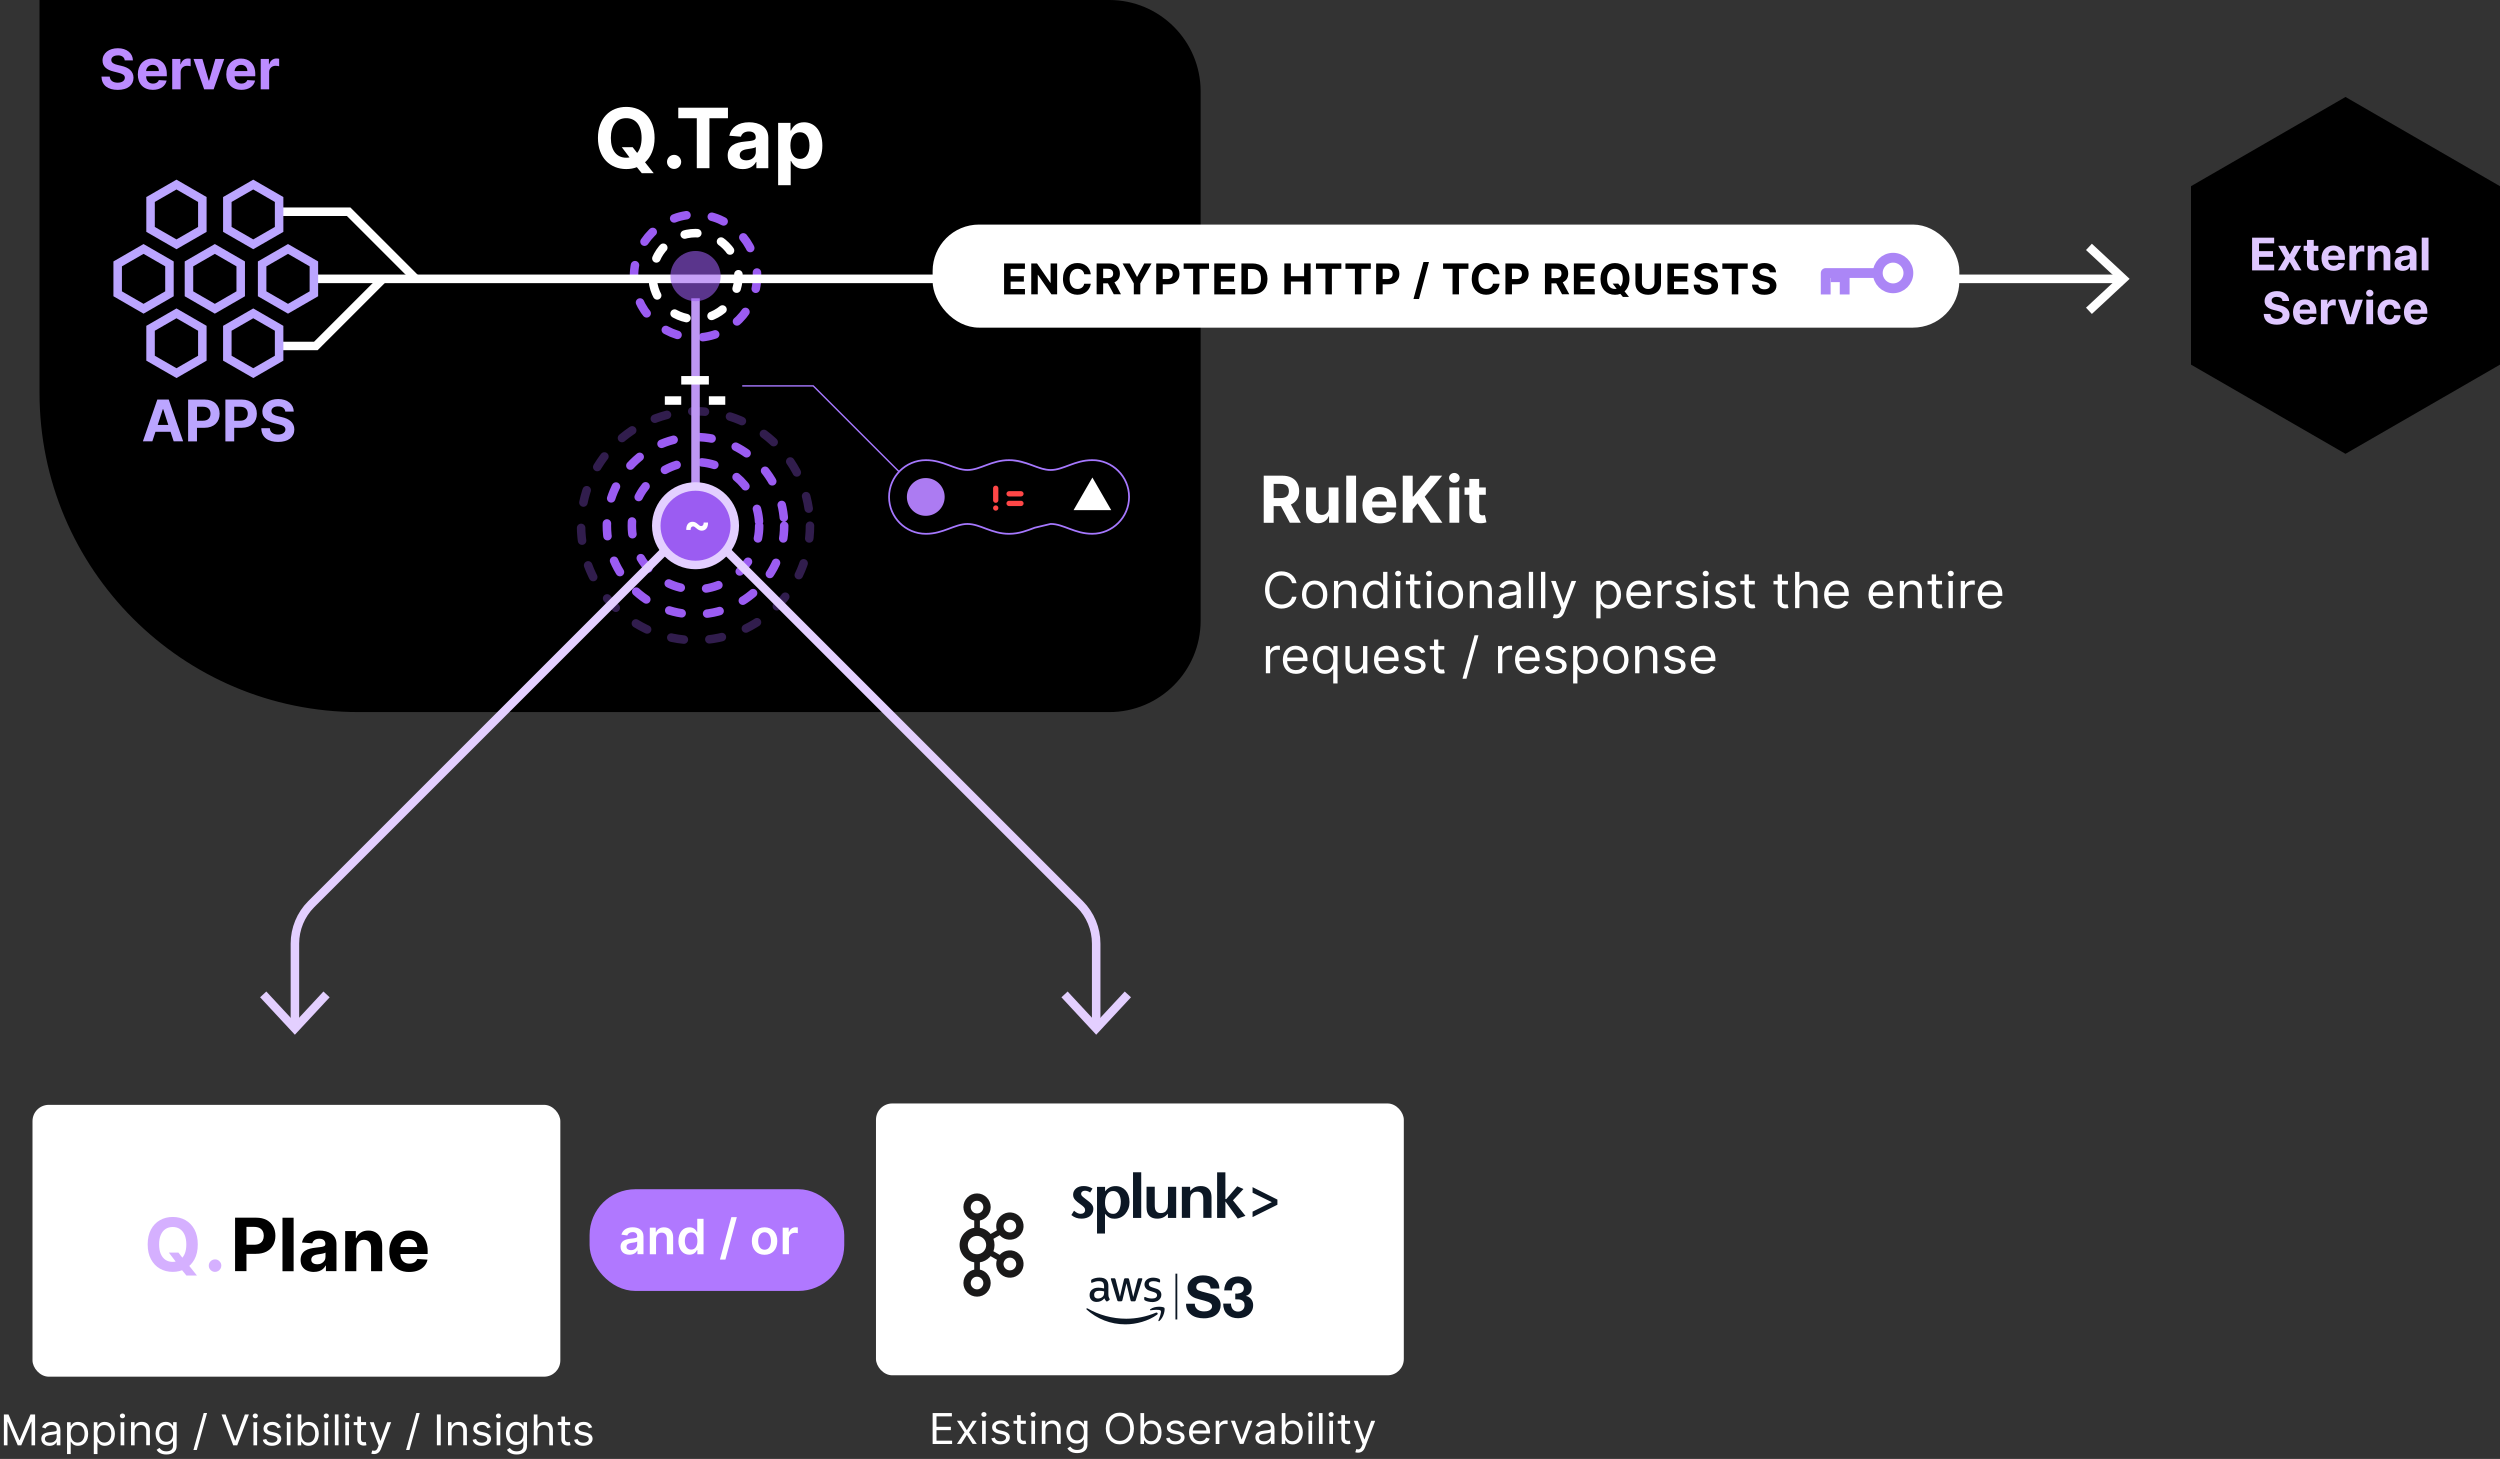 <?xml version="1.0" encoding="UTF-8"?>
<svg id="Layer_2" data-name="Layer 2" xmlns="http://www.w3.org/2000/svg" viewBox="0 0 652.24 380.63">
  <rect x="0" y="0" width="652.24" height="380.63" fill="#333333" stroke="none"/>
  <defs>
    <style>
      .cls-1, .cls-2, .cls-3, .cls-4, .cls-5, .cls-6, .cls-7, .cls-8, .cls-9, .cls-10, .cls-11, .cls-12 {
        stroke-miterlimit: 10;
      }

      .cls-1, .cls-2, .cls-4, .cls-5, .cls-6, .cls-7, .cls-8, .cls-12 {
        stroke-width: 2.22px;
      }

      .cls-1, .cls-3, .cls-4, .cls-5, .cls-7, .cls-13, .cls-8, .cls-9, .cls-10, .cls-14, .cls-11, .cls-12 {
        fill: none;
      }

      .cls-1, .cls-4, .cls-13, .cls-8, .cls-9 {
        stroke-linecap: round;
      }

      .cls-1, .cls-4, .cls-8 {
        stroke-dasharray: 3.33 6.66;
      }

      .cls-1, .cls-11, .cls-12 {
        stroke: #fff;
      }

      .cls-2, .cls-5 {
        stroke: #e3cfff;
      }

      .cls-2, .cls-6, .cls-15 {
        fill: #9b5cf2;
      }

      .cls-16 {
        fill: #363636;
      }

      .cls-3 {
        stroke-width: .46px;
      }

      .cls-3, .cls-10 {
        stroke: #a678ff;
      }

      .cls-17 {
        fill: #dfc7ff;
      }

      .cls-18 {
        fill: #0c1724;
      }

      .cls-4 {
        stroke: #9b5cf2;
      }

      .cls-6 {
        stroke: #bd96f2;
      }

      .cls-19 {
        fill: #b078ff;
      }

      .cls-20 {
        fill: #fff;
      }

      .cls-7 {
        stroke: #bba5ff;
      }

      .cls-21 {
        fill: #ac7bf2;
      }

      .cls-22 {
        fill: #1a1919;
      }

      .cls-23 {
        fill: #e3cfff;
      }

      .cls-24 {
        fill: #bba5ff;
      }

      .cls-13, .cls-14 {
        stroke: #ab86f6;
        stroke-linejoin: round;
        stroke-width: 2.56px;
      }

      .cls-8 {
        stroke: #311d4d;
      }

      .cls-9 {
        stroke: #ff4747;
        stroke-width: 1.38px;
      }

      .cls-10 {
        stroke-width: .37px;
      }

      .cls-25 {
        fill: #d5b0ff;
      }

      .cls-15 {
        opacity: .58;
      }

      .cls-26 {
        fill: #bc8cff;
      }

      .cls-11 {
        stroke-width: 2.24px;
      }
    </style>
  </defs>
  <g id="main">
    <g>
      <rect class="cls-19" x="153.82" y="310.26" width="66.44" height="26.54" rx="11.96" ry="11.96"/>
      <path d="M10.31,0h279.09C302.56,0,313.24,10.68,313.24,23.84v138.1c0,13.16-10.68,23.84-23.84,23.84H93.58c-45.96,0-83.27-37.31-83.27-83.27V0h0Z"/>
      <circle class="cls-4" cx="181.46" cy="72.03" r="16.05"/>
      <g>
        <line class="cls-11" x1="81.89" y1="72.75" x2="553.18" y2="72.75"/>
        <polygon class="cls-20" points="545.76 81.91 544.23 80.27 552.32 72.75 544.23 65.23 545.76 63.59 555.61 72.75 545.76 81.91"/>
      </g>
      <polygon points="652.24 95.13 652.24 48.58 611.93 25.3 571.62 48.58 571.62 95.13 611.93 118.4 652.24 95.13"/>
      <circle class="cls-1" cx="181.46" cy="72.03" r="11.21"/>
      <rect class="cls-20" x="243.32" y="58.59" width="267.86" height="26.89" rx="12.11" ry="12.11"/>
      <g>
        <path class="cls-26" d="M30.74,14.46c-1.09,0-1.7.5-1.7,1.18-.02.76.75,1.1,1.67,1.31l.95.23c1.84.41,3.16,1.35,3.17,3.1,0,1.93-1.52,3.17-4.1,3.17s-4.2-1.18-4.26-3.47h2.16c.07,1.06.91,1.59,2.07,1.59s1.87-.53,1.87-1.3c0-.71-.64-1.04-1.79-1.32l-1.15-.29c-1.79-.43-2.88-1.32-2.88-2.88-.01-1.92,1.69-3.2,4-3.2s3.9,1.3,3.93,3.18h-2.14c-.08-.83-.74-1.32-1.81-1.32Z"/>
        <path class="cls-26" d="M35.96,19.38c0-2.44,1.51-4.1,3.84-4.1,2.09,0,3.72,1.33,3.72,4.02v.6h-5.39c0,1.19.7,1.91,1.79,1.91.73,0,1.3-.31,1.52-.92l2.03.13c-.31,1.47-1.63,2.42-3.59,2.42-2.44,0-3.93-1.57-3.93-4.08ZM41.45,18.54c0-.94-.67-1.62-1.62-1.62s-1.66.72-1.71,1.62h3.33Z"/>
        <path class="cls-26" d="M44.94,15.38h2.13v1.38h.08c.29-.98,1.02-1.5,1.9-1.5.22,0,.5.03.69.08v1.95c-.21-.07-.62-.12-.93-.12-.97,0-1.68.67-1.68,1.65v4.48h-2.2v-7.92Z"/>
        <path class="cls-26" d="M55.74,23.3h-2.48l-2.77-7.92h2.32l1.65,5.67h.08l1.64-5.67h2.33l-2.77,7.92Z"/>
        <path class="cls-26" d="M59.04,19.38c0-2.44,1.51-4.1,3.84-4.1,2.09,0,3.72,1.33,3.72,4.02v.6h-5.39c0,1.19.7,1.91,1.79,1.91.73,0,1.3-.31,1.52-.92l2.03.13c-.31,1.47-1.63,2.42-3.59,2.42-2.44,0-3.93-1.57-3.93-4.08ZM64.54,18.54c0-.94-.67-1.62-1.62-1.62s-1.66.72-1.71,1.62h3.33Z"/>
        <path class="cls-26" d="M68.03,15.38h2.13v1.38h.08c.29-.98,1.02-1.5,1.9-1.5.22,0,.5.03.69.08v1.95c-.21-.07-.62-.12-.93-.12-.97,0-1.68.67-1.68,1.65v4.48h-2.2v-7.92Z"/>
      </g>
      <g>
        <path class="cls-17" d="M587.57,62h5.75v1.49h-3.95v2.03h3.65v1.49h-3.65v2.04h3.96v1.49h-5.77v-8.53Z"/>
        <path class="cls-17" d="M597.38,66.37l1.2-2.24h1.82l-1.85,3.2,1.9,3.2h-1.81l-1.26-2.21-1.24,2.21h-1.83l1.9-3.2-1.83-3.2h1.83l1.17,2.24Z"/>
        <path class="cls-17" d="M604.85,65.46h-1.2v3.1c0,.49.25.62.6.62.17,0,.35-.04.44-.06l.28,1.32c-.18.06-.5.15-.96.17-1.29.05-2.14-.57-2.13-1.82v-3.33h-.88v-1.33h.88v-1.53h1.77v1.53h1.2v1.33Z"/>
        <path class="cls-17" d="M605.67,67.36c0-1.97,1.22-3.31,3.1-3.31,1.69,0,3.01,1.07,3.01,3.25v.49h-4.36c0,.96.56,1.54,1.45,1.54.59,0,1.05-.25,1.23-.74l1.64.11c-.25,1.19-1.32,1.96-2.9,1.96-1.97,0-3.17-1.27-3.17-3.29ZM610.12,66.68c0-.76-.54-1.31-1.31-1.31s-1.34.58-1.38,1.31h2.69Z"/>
        <path class="cls-17" d="M612.94,64.13h1.72v1.12h.07c.23-.79.82-1.21,1.54-1.21.18,0,.4.03.56.06v1.58c-.17-.05-.5-.1-.75-.1-.78,0-1.36.54-1.36,1.33v3.62h-1.77v-6.4Z"/>
        <path class="cls-17" d="M619.5,70.53h-1.77v-6.4h1.69v1.13h.08c.29-.75.97-1.21,1.92-1.21,1.33,0,2.21.92,2.21,2.41v4.07h-1.77v-3.76c0-.78-.42-1.25-1.14-1.25s-1.21.48-1.21,1.31v3.7Z"/>
        <path class="cls-17" d="M624.72,68.74c0-1.43,1.14-1.85,2.4-1.97,1.11-.11,1.55-.16,1.55-.57v-.03c0-.52-.35-.83-.95-.83-.64,0-1.02.31-1.14.74l-1.64-.13c.25-1.17,1.25-1.9,2.79-1.9,1.42,0,2.72.64,2.72,2.17v4.32h-1.68v-.89h-.05c-.31.6-.92,1.01-1.87,1.01-1.22,0-2.12-.64-2.12-1.91ZM628.68,68.24v-.68c-.21.14-.85.23-1.23.29-.62.09-1.04.33-1.04.83s.39.74.94.74c.78,0,1.33-.51,1.33-1.18Z"/>
        <path class="cls-17" d="M633.59,70.53h-1.77v-8.53h1.77v8.53Z"/>
        <path class="cls-17" d="M594.03,77.45c-.88,0-1.37.4-1.37.95-.01.61.61.89,1.35,1.06l.77.18c1.48.33,2.55,1.09,2.56,2.51,0,1.56-1.23,2.56-3.31,2.56s-3.39-.95-3.44-2.8h1.75c.06.85.73,1.29,1.67,1.29s1.51-.42,1.51-1.05c0-.57-.52-.84-1.45-1.07l-.93-.23c-1.44-.35-2.33-1.07-2.32-2.32,0-1.55,1.36-2.58,3.23-2.58s3.15,1.05,3.17,2.57h-1.73c-.07-.67-.6-1.06-1.46-1.06Z"/>
        <path class="cls-17" d="M598.24,81.42c0-1.97,1.22-3.31,3.1-3.31,1.69,0,3.01,1.07,3.01,3.25v.49h-4.36c0,.96.56,1.54,1.45,1.54.59,0,1.05-.25,1.23-.74l1.64.11c-.25,1.19-1.32,1.96-2.9,1.96-1.97,0-3.17-1.27-3.17-3.29ZM602.68,80.75c0-.76-.54-1.31-1.31-1.31s-1.34.58-1.38,1.31h2.69Z"/>
        <path class="cls-17" d="M605.5,78.19h1.72v1.12h.07c.23-.79.82-1.21,1.54-1.21.18,0,.4.03.56.06v1.58c-.17-.05-.5-.1-.75-.1-.78,0-1.36.54-1.36,1.33v3.62h-1.77v-6.4Z"/>
        <path class="cls-17" d="M614.22,84.59h-2l-2.24-6.4h1.87l1.33,4.58h.07l1.33-4.58h1.88l-2.24,6.4Z"/>
        <path class="cls-17" d="M617.3,76.47c0-.49.43-.9.96-.9s.96.4.96.9-.43.9-.96.9-.96-.4-.96-.9ZM617.36,78.19h1.77v6.4h-1.77v-6.4Z"/>
        <path class="cls-17" d="M620.29,81.42c0-1.96,1.2-3.31,3.14-3.31,1.67,0,2.79.97,2.87,2.45h-1.67c-.1-.64-.51-1.07-1.16-1.07-.83,0-1.37.69-1.37,1.9s.54,1.92,1.37,1.92c.61,0,1.06-.38,1.16-1.07h1.67c-.08,1.47-1.15,2.47-2.86,2.47-1.97,0-3.15-1.35-3.15-3.3Z"/>
        <path class="cls-17" d="M627.18,81.42c0-1.97,1.22-3.31,3.1-3.31,1.69,0,3.01,1.07,3.01,3.25v.49h-4.36c0,.96.56,1.54,1.45,1.54.59,0,1.05-.25,1.23-.74l1.64.11c-.25,1.19-1.32,1.96-2.9,1.96-1.97,0-3.17-1.27-3.17-3.29ZM631.62,80.75c0-.76-.54-1.31-1.31-1.31s-1.34.58-1.38,1.31h2.69Z"/>
      </g>
      <g>
        <path d="M261.97,68.73h5.43v1.41h-3.73v1.92h3.45v1.41h-3.45v1.92h3.74v1.41h-5.45v-8.06Z"/>
        <path d="M275.79,76.79h-1.47l-3.51-5.07h-.06v5.07h-1.7v-8.06h1.5l3.48,5.07h.07v-5.07h1.7v8.06Z"/>
        <path d="M282.87,71.55c-.13-.89-.8-1.42-1.74-1.42-1.25,0-2.07.96-2.07,2.63s.83,2.63,2.05,2.63c.91,0,1.59-.5,1.75-1.36h1.72c-.18,1.49-1.43,2.87-3.5,2.87s-3.76-1.51-3.76-4.14,1.63-4.14,3.76-4.14c1.87,0,3.28,1.07,3.5,2.93h-1.72Z"/>
        <path d="M286.11,68.73h3.18c1.83,0,2.89,1.03,2.89,2.63,0,1.1-.51,1.9-1.43,2.29l1.71,3.13h-1.88l-1.53-2.86h-1.24v2.86h-1.7v-8.06ZM288.97,72.56c.98,0,1.45-.4,1.45-1.2s-.48-1.24-1.46-1.24h-1.15v2.44h1.16Z"/>
        <path d="M294.77,68.73l1.84,3.47h.08l1.84-3.47h1.91l-2.94,5.21v2.85h-1.69v-2.85l-2.94-5.21h1.91Z"/>
        <path d="M301.65,68.73h3.18c1.83,0,2.89,1.13,2.89,2.73s-1.08,2.72-2.93,2.72h-1.43v2.61h-1.7v-8.06ZM304.51,72.81c.98,0,1.45-.55,1.45-1.35s-.48-1.34-1.46-1.34h-1.15v2.69h1.16Z"/>
        <path d="M308.81,68.73h6.62v1.41h-2.47v6.66h-1.68v-6.66h-2.47v-1.41Z"/>
        <path d="M316.81,68.73h5.43v1.41h-3.73v1.92h3.45v1.41h-3.45v1.92h3.74v1.41h-5.45v-8.06Z"/>
        <path d="M323.88,76.79v-8.06h2.88c2.43,0,3.92,1.51,3.92,4.02s-1.49,4.04-3.95,4.04h-2.86ZM326.67,75.33c1.52,0,2.31-.78,2.31-2.58s-.8-2.56-2.31-2.56h-1.09v5.14h1.08Z"/>
        <path d="M335.08,68.73h1.7v3.33h3.46v-3.33h1.7v8.06h-1.7v-3.33h-3.46v3.33h-1.7v-8.06Z"/>
        <path d="M343.33,68.73h6.62v1.41h-2.47v6.66h-1.68v-6.66h-2.47v-1.41Z"/>
        <path d="M351.02,68.73h6.62v1.41h-2.47v6.66h-1.68v-6.66h-2.47v-1.41Z"/>
        <path d="M359.02,68.73h3.18c1.83,0,2.89,1.13,2.89,2.73s-1.08,2.72-2.93,2.72h-1.43v2.61h-1.7v-8.06ZM361.89,72.81c.98,0,1.45-.55,1.45-1.35s-.48-1.34-1.46-1.34h-1.15v2.69h1.16Z"/>
        <path d="M370.22,78.01h-1.45l2.6-9.65h1.44l-2.6,9.65Z"/>
        <path d="M376.49,68.73h6.62v1.41h-2.47v6.66h-1.68v-6.66h-2.47v-1.41Z"/>
        <path d="M389.52,71.55c-.13-.89-.8-1.42-1.74-1.42-1.25,0-2.07.96-2.07,2.63s.83,2.63,2.05,2.63c.91,0,1.59-.5,1.75-1.36h1.72c-.18,1.49-1.43,2.87-3.5,2.87s-3.76-1.51-3.76-4.14,1.63-4.14,3.76-4.14c1.87,0,3.28,1.07,3.5,2.93h-1.72Z"/>
        <path d="M392.75,68.73h3.18c1.83,0,2.89,1.13,2.89,2.73s-1.08,2.72-2.93,2.72h-1.43v2.61h-1.7v-8.06ZM395.62,72.81c.98,0,1.45-.55,1.45-1.35s-.48-1.34-1.46-1.34h-1.15v2.69h1.16Z"/>
        <path d="M403.07,68.73h3.18c1.83,0,2.89,1.03,2.89,2.63,0,1.1-.51,1.9-1.43,2.29l1.71,3.13h-1.88l-1.53-2.86h-1.24v2.86h-1.7v-8.06ZM405.93,72.56c.98,0,1.45-.4,1.45-1.2s-.48-1.24-1.46-1.24h-1.15v2.44h1.16Z"/>
        <path d="M410.63,68.73h5.43v1.41h-3.73v1.92h3.45v1.41h-3.45v1.92h3.74v1.41h-5.45v-8.06Z"/>
        <path d="M423.84,76.01l1.15,1.45h-1.59l-.65-.8c-.43.17-.91.25-1.41.25-2.15,0-3.78-1.52-3.78-4.14s1.63-4.14,3.78-4.14,3.78,1.5,3.78,4.14c0,1.44-.49,2.54-1.28,3.24ZM422.19,73.99l.6.77c.37-.45.59-1.12.59-2,0-1.71-.81-2.63-2.05-2.63s-2.05.92-2.05,2.63.81,2.63,2.05,2.63c.15,0,.3-.02.44-.04l-1.03-1.36h1.45Z"/>
        <path d="M433.35,68.73v5.24c0,1.76-1.34,2.94-3.34,2.94s-3.34-1.18-3.34-2.94v-5.24h1.7v5.09c0,.92.65,1.59,1.64,1.59s1.64-.67,1.64-1.59v-5.09h1.71Z"/>
        <path d="M435.04,68.73h5.43v1.41h-3.73v1.92h3.45v1.41h-3.45v1.92h3.74v1.41h-5.45v-8.06Z"/>
        <path d="M445.11,70.05c-.83,0-1.29.38-1.29.9-.01.58.58.84,1.28,1l.72.17c1.4.31,2.41,1.03,2.42,2.37,0,1.48-1.16,2.42-3.13,2.42s-3.2-.9-3.25-2.65h1.65c.05.81.69,1.22,1.58,1.22s1.42-.4,1.43-.99c0-.54-.49-.8-1.37-1.01l-.88-.22c-1.36-.33-2.2-1.01-2.2-2.2,0-1.46,1.29-2.44,3.05-2.44s2.98.99,3,2.43h-1.63c-.06-.63-.56-1-1.38-1Z"/>
        <path d="M449.35,68.73h6.62v1.41h-2.47v6.66h-1.68v-6.66h-2.47v-1.41Z"/>
        <path d="M460.34,70.05c-.83,0-1.29.38-1.29.9-.01.58.58.84,1.28,1l.72.17c1.4.31,2.41,1.03,2.42,2.37,0,1.48-1.16,2.42-3.13,2.42s-3.2-.9-3.25-2.65h1.65c.05.81.69,1.22,1.58,1.22s1.42-.4,1.43-.99c0-.54-.49-.8-1.37-1.01l-.88-.22c-1.36-.33-2.2-1.01-2.2-2.2,0-1.46,1.29-2.44,3.05-2.44s2.98.99,3,2.43h-1.63c-.06-.63-.56-1-1.38-1Z"/>
      </g>
      <circle class="cls-4" cx="181.46" cy="137.16" r="16.61"/>
      <circle class="cls-4" cx="181.46" cy="137.16" r="23.13"/>
      <circle class="cls-8" cx="181.46" cy="137.16" r="29.86"/>
      <g>
        <path class="cls-24" d="M37.28,115.14l3.77-10.91h2.97l3.76,10.91h-2.47l-.81-2.49h-3.94l-.81,2.49h-2.47ZM43.91,110.86l-1.34-4.13h-.08l-1.34,4.13h2.77Z"/>
        <path class="cls-24" d="M49.09,104.24h4.3c2.48,0,3.91,1.53,3.91,3.7s-1.46,3.67-3.97,3.67h-1.94v3.54h-2.31v-10.91ZM52.96,109.76c1.32,0,1.96-.75,1.96-1.83s-.64-1.81-1.97-1.81h-1.55v3.64h1.56Z"/>
        <path class="cls-24" d="M58.8,104.24h4.3c2.47,0,3.91,1.53,3.91,3.7s-1.46,3.67-3.97,3.67h-1.94v3.54h-2.3v-10.91ZM62.68,109.76c1.32,0,1.96-.75,1.96-1.83s-.64-1.81-1.98-1.81h-1.55v3.64h1.57Z"/>
        <path class="cls-24" d="M72.57,106.02c-1.13,0-1.75.52-1.75,1.22-.02.78.78,1.13,1.72,1.35l.98.23c1.9.43,3.26,1.39,3.27,3.21,0,2-1.57,3.27-4.23,3.27s-4.34-1.22-4.39-3.58h2.23c.07,1.09.94,1.65,2.13,1.65s1.93-.54,1.93-1.34c0-.73-.67-1.08-1.85-1.36l-1.19-.3c-1.84-.44-2.98-1.36-2.97-2.97,0-1.98,1.74-3.3,4.13-3.3s4.03,1.34,4.06,3.29h-2.21c-.08-.86-.76-1.36-1.86-1.36Z"/>
      </g>
      <g>
        <path class="cls-20" d="M168.28,42.34l2.26,2.84h-3.11l-1.27-1.56c-.85.32-1.78.49-2.77.49-4.21,0-7.39-2.97-7.39-8.11s3.18-8.11,7.39-8.11,7.39,2.94,7.39,8.11c0,2.81-.96,4.97-2.5,6.35ZM165.06,38.4l1.17,1.5c.73-.87,1.16-2.19,1.16-3.91,0-3.34-1.59-5.16-4.01-5.16s-4.01,1.81-4.01,5.16,1.58,5.16,4.01,5.16c.3,0,.59-.03.86-.08l-2.02-2.67h2.84Z"/>
        <path class="cls-20" d="M174.02,42.23c0-1.01.83-1.83,1.85-1.83s1.84.83,1.85,1.83c0,1.03-.86,1.85-1.85,1.85s-1.86-.82-1.85-1.85Z"/>
        <path class="cls-20" d="M176.96,28.1h12.96v2.75h-4.83v13.03h-3.3v-13.03h-4.83v-2.75Z"/>
        <path class="cls-20" d="M189.85,40.58c0-2.64,2.1-3.43,4.45-3.64,2.06-.2,2.87-.3,2.87-1.06v-.05c0-.97-.64-1.53-1.76-1.53-1.18,0-1.88.58-2.1,1.36l-3.04-.25c.46-2.16,2.32-3.51,5.16-3.51,2.64,0,5.02,1.19,5.02,4.01v7.98h-3.11v-1.64h-.09c-.58,1.1-1.71,1.87-3.46,1.87-2.26,0-3.93-1.19-3.93-3.53ZM197.19,39.65v-1.26c-.39.26-1.56.43-2.28.53-1.16.16-1.92.62-1.92,1.54s.72,1.37,1.73,1.37c1.44,0,2.47-.95,2.47-2.19Z"/>
        <path class="cls-20" d="M203,32.05h3.24v1.99h.15c.44-.96,1.39-2.14,3.37-2.14,2.6,0,4.79,2.02,4.79,6.09s-2.1,6.09-4.8,6.09c-1.91,0-2.91-1.1-3.36-2.09h-.1v6.33h-3.28v-16.27ZM208.7,41.46c1.61,0,2.49-1.43,2.49-3.5s-.86-3.46-2.49-3.46-2.49,1.35-2.49,3.46.91,3.5,2.49,3.5Z"/>
      </g>
      <polyline class="cls-12" points="72.82 55.24 90.96 55.24 108.49 72.77"/>
      <polyline class="cls-12" points="72.82 90.26 82.4 90.26 99.93 72.73"/>
      <polygon class="cls-7" points="49.3 68.85 49.3 76.65 56.05 80.55 62.8 76.65 62.8 68.85 56.05 64.95 49.3 68.85"/>
      <polygon class="cls-7" points="30.7 68.85 30.7 76.65 37.45 80.55 44.21 76.65 44.21 68.85 37.45 64.95 30.7 68.85"/>
      <polygon class="cls-7" points="59.31 52.05 59.31 59.85 66.07 63.74 72.82 59.85 72.82 52.05 66.07 48.15 59.31 52.05"/>
      <polygon class="cls-7" points="52.79 52.05 52.79 59.85 46.04 63.74 39.28 59.85 39.28 52.05 46.04 48.15 52.79 52.05"/>
      <polygon class="cls-7" points="59.31 93.45 59.31 85.65 66.07 81.75 72.82 85.65 72.82 93.45 66.07 97.35 59.31 93.45"/>
      <polygon class="cls-7" points="39.28 93.45 39.28 85.65 46.04 81.75 52.79 85.65 52.79 93.45 46.04 97.35 39.28 93.45"/>
      <polygon class="cls-7" points="68.39 68.85 68.39 76.65 75.14 80.55 81.89 76.65 81.89 68.85 75.14 64.95 68.39 68.85"/>
      <line class="cls-6" x1="181.46" y1="130.55" x2="181.46" y2="77.82"/>
      <circle class="cls-15" cx="181.46" cy="72.03" r="6.55"/>
      <g>
        <circle class="cls-13" cx="493.9" cy="71.23" r="3.99"/>
        <polyline class="cls-14" points="476.32 76.82 476.32 71.23 489.91 71.23"/>
        <line class="cls-14" x1="481.27" y1="76.82" x2="481.27" y2="71.23"/>
        <line class="cls-14" x1="478.91" y1="73.61" x2="478.91" y2="71.23"/>
      </g>
      <g>
        <path class="cls-5" d="M173.71,143.38l-92.51,92.51c-2.73,2.73-4.26,6.43-4.26,10.3v21.36"/>
        <polygon class="cls-23" points="67.86 260.19 69.48 258.68 76.93 266.7 84.38 258.68 86.01 260.19 76.93 269.96 67.86 260.19"/>
      </g>
      <g>
        <path class="cls-5" d="M189.22,143.38l92.51,92.51c2.73,2.73,4.26,6.43,4.26,10.3v21.36"/>
        <polygon class="cls-23" points="276.92 260.19 278.54 258.68 285.99 266.7 293.44 258.68 295.07 260.19 285.99 269.96 276.92 260.19"/>
      </g>
      <circle class="cls-2" cx="181.46" cy="137.16" r="10.24"/>
      <g>
        <path class="cls-20" d="M161.89,325.28c0-1.56,1.29-1.96,2.63-2.11,1.22-.13,1.72-.15,1.72-.62v-.03c0-.68-.42-1.07-1.17-1.07-.8,0-1.26.41-1.42.88l-1.53-.22c.36-1.27,1.48-1.92,2.94-1.92,1.32,0,2.82.55,2.82,2.38v4.64h-1.57v-.95h-.05c-.3.58-.95,1.09-2.04,1.09-1.32,0-2.32-.72-2.32-2.09ZM166.24,324.74v-.82c-.21.17-1.07.28-1.5.34-.73.1-1.28.37-1.28.99s.49.91,1.17.91c.99,0,1.61-.65,1.61-1.43Z"/>
        <path class="cls-20" d="M171.16,327.23h-1.63v-6.94h1.56v1.18h.08c.32-.77,1.03-1.27,2.07-1.27,1.43,0,2.38.95,2.38,2.61v4.42h-1.64v-4.16c0-.93-.51-1.48-1.35-1.48s-1.47.58-1.47,1.58v4.07Z"/>
        <path class="cls-20" d="M177,323.77c0-2.31,1.26-3.57,2.86-3.57,1.22,0,1.73.74,1.98,1.24h.07v-3.46h1.64v9.25h-1.61v-1.09h-.1c-.26.51-.79,1.21-1.99,1.21-1.64,0-2.86-1.3-2.86-3.58ZM181.95,323.76c0-1.35-.58-2.22-1.63-2.22s-1.65.93-1.65,2.22.57,2.25,1.65,2.25,1.63-.9,1.63-2.25Z"/>
        <path class="cls-20" d="M189.26,328.62h-1.43l2.98-11.08h1.43l-2.98,11.08Z"/>
        <path class="cls-20" d="M196.15,323.79c0-2.15,1.29-3.59,3.32-3.59s3.32,1.44,3.32,3.59-1.29,3.58-3.32,3.58-3.32-1.43-3.32-3.58ZM201.14,323.78c0-1.27-.55-2.29-1.66-2.29s-1.68,1.02-1.68,2.29.55,2.27,1.68,2.27,1.66-1,1.66-2.27Z"/>
        <path class="cls-20" d="M204.19,320.29h1.59v1.16h.07c.25-.8.92-1.26,1.71-1.26.18,0,.44.02.59.05v1.5c-.14-.05-.48-.1-.76-.1-.9,0-1.56.62-1.56,1.5v4.08h-1.63v-6.94Z"/>
      </g>
      <path class="cls-20" d="M180.69,136.13c.5,0,.9.19,1.47.7.32.29.5.42.77.42.39,0,.67-.3.66-.92h1.13c.04,1.42-.69,2.12-1.64,2.12-.52,0-.93-.21-1.48-.69-.34-.3-.5-.42-.77-.42-.38,0-.67.26-.66.92h-1.13c-.04-1.42.67-2.13,1.64-2.13Z"/>
      <rect class="cls-20" x="8.48" y="288.25" width="137.71" height="70.92" rx="4.25" ry="4.25"/>
      <rect class="cls-20" x="228.54" y="287.89" width="137.71" height="70.92" rx="4.25" ry="4.25"/>
      <g>
        <path class="cls-20" d="M243.32,368.66h5.02v.87h-4.01v2.72h3.75v.87h-3.75v2.74h4.07v.87h-5.08v-8.06Z"/>
        <path class="cls-20" d="M252.25,373.14l1.49-2.47h1.1l-2.01,3.02,2.01,3.02h-1.1l-1.49-2.35-1.49,2.35h-1.1l1.98-3.02-1.98-3.02h1.1l1.49,2.47Z"/>
        <path class="cls-20" d="M256.02,369.03c0-.35.31-.63.68-.63s.68.28.68.63-.31.63-.68.63-.68-.28-.68-.63ZM256.22,370.67h.96v6.05h-.96v-6.05Z"/>
        <path class="cls-20" d="M262.49,372.26c-.17-.42-.51-.87-1.35-.87-.76,0-1.33.38-1.33.9,0,.46.33.7,1.07.88l.92.22c1.11.26,1.66.79,1.66,1.64,0,1.04-.99,1.81-2.44,1.81-1.27,0-2.15-.55-2.37-1.57l.91-.22c.17.65.66.98,1.45.98.89,0,1.46-.43,1.46-.95,0-.42-.3-.71-.93-.85l-1.04-.24c-1.14-.26-1.66-.82-1.66-1.65,0-1.02.97-1.75,2.29-1.75,1.23,0,1.91.58,2.21,1.43l-.86.24Z"/>
        <path class="cls-20" d="M267.63,371.46h-1.33v3.53c0,.79.41.91.83.91.21,0,.34-.03.42-.05l.2.83c-.13.05-.36.11-.71.11-.81,0-1.69-.5-1.69-1.56v-3.78h-.94v-.79h.94v-1.45h.96v1.45h1.33v.79Z"/>
        <path class="cls-20" d="M268.89,369.03c0-.35.31-.63.68-.63s.68.28.68.63-.31.63-.68.63-.68-.28-.68-.63ZM269.08,370.67h.96v6.05h-.96v-6.05Z"/>
        <path class="cls-20" d="M272.76,376.72h-.96v-6.05h.92v.94h.08c.29-.61.88-1.02,1.82-1.02,1.26,0,2.11.74,2.11,2.28v3.84h-.96v-3.78c0-.95-.54-1.51-1.43-1.51s-1.59.6-1.59,1.65v3.64Z"/>
        <path class="cls-20" d="M278.47,377.9l.76-.52c.26.33.65.91,1.79.91,1.01,0,1.74-.46,1.74-1.46v-1.23h-.08c-.21.33-.6,1.02-1.82,1.02-1.51,0-2.65-1.07-2.65-2.96s1.09-3.07,2.66-3.07c1.22,0,1.61.72,1.82,1.04h.1v-.96h.92v6.22c0,1.56-1.2,2.22-2.69,2.22-1.39,0-2.16-.58-2.55-1.21ZM282.77,373.65c0-1.31-.62-2.22-1.79-2.22s-1.82.99-1.82,2.22.62,2.14,1.82,2.14,1.79-.8,1.79-2.14Z"/>
        <path class="cls-20" d="M292.17,376.83c-2.13,0-3.67-1.59-3.67-4.14s1.54-4.14,3.67-4.14,3.67,1.59,3.67,4.14-1.54,4.14-3.67,4.14ZM292.17,369.46c-1.51,0-2.7,1.13-2.7,3.23s1.18,3.23,2.7,3.23,2.69-1.13,2.69-3.23-1.18-3.23-2.69-3.23Z"/>
        <path class="cls-20" d="M297.54,368.66h.96v2.98h.08c.21-.32.58-1.04,1.8-1.04,1.58,0,2.66,1.21,2.66,3.12s-1.09,3.13-2.65,3.13c-1.2,0-1.61-.72-1.82-1.05h-.11v.93h-.92v-8.06ZM300.27,376.01c1.2,0,1.82-1.02,1.82-2.31s-.6-2.27-1.82-2.27-1.79.91-1.79,2.27.63,2.31,1.79,2.31Z"/>
        <path class="cls-20" d="M308.08,372.26c-.17-.42-.51-.87-1.35-.87-.76,0-1.33.38-1.33.9,0,.46.33.7,1.07.88l.92.22c1.11.26,1.66.79,1.66,1.64,0,1.04-.99,1.81-2.44,1.81-1.27,0-2.15-.55-2.37-1.57l.91-.22c.17.65.66.98,1.45.98.89,0,1.46-.43,1.46-.95,0-.42-.3-.71-.93-.85l-1.04-.24c-1.14-.26-1.66-.82-1.66-1.65,0-1.02.97-1.75,2.29-1.75,1.23,0,1.91.58,2.21,1.43l-.86.24Z"/>
        <path class="cls-20" d="M310.21,373.74c0-1.86,1.12-3.15,2.81-3.15,1.3,0,2.68.77,2.68,3.02v.39h-4.53c.04,1.29.82,2,1.94,2,.75,0,1.32-.31,1.56-.94l.93.25c-.29.91-1.22,1.53-2.48,1.53-1.8,0-2.91-1.24-2.91-3.1ZM314.73,373.21c0-1.02-.67-1.78-1.7-1.78-1.1,0-1.78.84-1.85,1.78h3.55Z"/>
        <path class="cls-20" d="M317.17,370.67h.92v.91h.07c.23-.6.88-1.01,1.62-1.01.14,0,.39,0,.5.02v.95c-.07-.02-.33-.06-.58-.06-.91,0-1.57.6-1.57,1.42v3.83h-.96v-6.05Z"/>
        <path class="cls-20" d="M324.42,376.72h-.97l-2.31-6.05h1.04l1.72,4.82h.07l1.72-4.82h1.04l-2.31,6.05Z"/>
        <path class="cls-20" d="M327.52,375c0-1.39,1.26-1.63,2.42-1.78,1.14-.14,1.61-.1,1.61-.55v-.03c0-.78-.43-1.23-1.31-1.23s-1.41.47-1.62.91l-.91-.31c.49-1.1,1.56-1.42,2.5-1.42.79,0,2.3.22,2.3,2.14v3.98h-.96v-.82h-.05c-.2.39-.76.96-1.85.96-1.18,0-2.13-.68-2.13-1.86ZM331.54,374.53v-.85c-.16.19-1.25.3-1.66.35-.75.09-1.41.31-1.41,1.02,0,.65.55.98,1.32.98,1.14,0,1.75-.74,1.75-1.5Z"/>
        <path class="cls-20" d="M334.4,368.66h.96v2.98h.08c.21-.32.58-1.04,1.8-1.04,1.58,0,2.66,1.21,2.66,3.12s-1.09,3.13-2.65,3.13c-1.2,0-1.61-.72-1.82-1.05h-.11v.93h-.92v-8.06ZM337.12,376.01c1.2,0,1.82-1.02,1.82-2.31s-.6-2.27-1.82-2.27-1.79.91-1.79,2.27.63,2.31,1.79,2.31Z"/>
        <path class="cls-20" d="M341.18,369.03c0-.35.31-.63.68-.63s.68.28.68.63-.31.63-.68.63-.68-.28-.68-.63ZM341.38,370.67h.96v6.05h-.96v-6.05Z"/>
        <path class="cls-20" d="M345.05,376.72h-.96v-8.06h.96v8.06Z"/>
        <path class="cls-20" d="M346.61,369.03c0-.35.31-.63.68-.63s.68.28.68.63-.31.63-.68.63-.68-.28-.68-.63ZM346.81,370.67h.96v6.05h-.96v-6.05Z"/>
        <path class="cls-20" d="M352.23,371.46h-1.33v3.53c0,.79.41.91.83.91.21,0,.34-.03.42-.05l.2.83c-.13.05-.36.11-.71.11-.81,0-1.69-.5-1.69-1.56v-3.78h-.94v-.79h.94v-1.45h.96v1.45h1.33v.79Z"/>
        <path class="cls-20" d="M353.6,378.88l.24-.82c.7.17,1.13.09,1.48-.83l.18-.47-2.31-6.08h1.04l1.72,4.82h.07l1.72-4.82h1.04l-2.65,6.93c-.36.94-.97,1.39-1.83,1.39-.33,0-.6-.06-.7-.11Z"/>
      </g>
      <g>
        <path class="cls-20" d="M329.7,136.38v-12.28h4.85c.93,0,1.72.17,2.38.5.66.33,1.16.79,1.5,1.4.35.6.52,1.31.52,2.12s-.18,1.52-.53,2.1-.86,1.03-1.53,1.35c-.67.31-1.47.47-2.41.47h-3.25v-2.09h2.83c.5,0,.91-.07,1.24-.2.33-.14.57-.34.73-.61.16-.27.24-.61.24-1.01s-.08-.75-.24-1.03c-.16-.28-.41-.49-.74-.64-.33-.15-.75-.22-1.25-.22h-1.75v10.16h-2.6ZM336.33,130.79l3.05,5.59h-2.87l-2.99-5.59h2.8Z"/>
        <path class="cls-20" d="M346.64,132.46v-5.29h2.56v9.21h-2.45v-1.67h-.1c-.21.54-.55.97-1.03,1.3-.48.33-1.07.49-1.76.49-.62,0-1.16-.14-1.62-.42-.47-.28-.83-.68-1.09-1.19-.26-.52-.4-1.13-.4-1.85v-5.87h2.56v5.41c0,.54.15.97.44,1.29.29.32.67.47,1.16.47.31,0,.6-.07.86-.21.27-.14.49-.35.65-.63.17-.28.25-.63.24-1.04Z"/>
        <path class="cls-20" d="M353.79,124.09v12.28h-2.56v-12.28h2.56Z"/>
        <path class="cls-20" d="M360.03,136.56c-.95,0-1.76-.19-2.44-.58-.68-.39-1.21-.93-1.58-1.64-.37-.71-.55-1.55-.55-2.52s.18-1.78.55-2.5c.37-.72.89-1.27,1.56-1.67s1.46-.6,2.36-.6c.61,0,1.17.1,1.7.29.53.19.99.48,1.38.87.39.39.7.88.92,1.46s.33,1.27.33,2.05v.7h-7.78v-1.58h5.37c0-.37-.08-.69-.24-.98-.16-.28-.38-.51-.66-.67-.28-.16-.61-.24-.98-.24s-.73.09-1.03.27c-.3.18-.53.42-.7.71s-.25.63-.26.99v1.5c0,.46.08.85.25,1.18.17.33.41.59.72.77.31.18.68.27,1.11.27.28,0,.54-.04.78-.12.24-.08.44-.2.61-.36.17-.16.3-.36.38-.59l2.36.16c-.12.57-.37,1.06-.74,1.49s-.85.75-1.43.98c-.58.23-1.25.35-2.01.35Z"/>
        <path class="cls-20" d="M365.97,136.38v-12.28h2.6v5.42h.16l4.42-5.42h3.11l-4.56,5.5,4.61,6.78h-3.11l-3.37-5.05-1.28,1.56v3.49h-2.6Z"/>
        <path class="cls-20" d="M379.44,125.98c-.38,0-.71-.13-.98-.38-.27-.25-.41-.56-.41-.91s.14-.66.41-.92c.27-.25.6-.38.97-.38s.71.13.98.38c.27.25.4.56.4.91s-.13.66-.4.91c-.27.25-.59.38-.97.38ZM378.15,136.38v-9.21h2.56v9.21h-2.56Z"/>
        <path class="cls-20" d="M387.64,127.17v1.92h-5.55v-1.92h5.55ZM383.36,124.96h2.55v8.59c0,.24.04.42.11.55s.17.22.3.27c.13.05.28.08.45.08.12,0,.24-.01.36-.03.12-.02.21-.04.28-.05l.4,1.9c-.13.04-.31.09-.54.14-.23.05-.51.09-.85.1-.62.02-1.15-.06-1.62-.25-.46-.19-.82-.48-1.08-.88-.26-.4-.38-.9-.38-1.5v-8.93Z"/>
      </g>
      <g>
        <path class="cls-20" d="M337.08,152.15c-.29-1.31-1.45-2.02-2.74-2.02-1.77,0-3.16,1.33-3.16,3.79s1.39,3.79,3.16,3.79c1.29,0,2.46-.7,2.74-2.02h1.18c-.36,1.94-1.96,3.09-3.92,3.09-2.49,0-4.3-1.87-4.3-4.86s1.81-4.86,4.3-4.86c1.96,0,3.56,1.15,3.92,3.09h-1.18Z"/>
        <path class="cls-20" d="M339.68,155.15c0-2.22,1.33-3.68,3.31-3.68s3.31,1.46,3.31,3.68-1.33,3.66-3.31,3.66-3.31-1.46-3.31-3.66ZM345.18,155.15c0-1.42-.69-2.7-2.19-2.7s-2.19,1.28-2.19,2.7.69,2.68,2.19,2.68,2.19-1.26,2.19-2.68Z"/>
        <path class="cls-20" d="M349.15,158.66h-1.12v-7.1h1.09v1.11h.09c.34-.72,1.03-1.2,2.13-1.2,1.48,0,2.48.87,2.48,2.68v4.51h-1.12v-4.44c0-1.11-.63-1.78-1.68-1.78s-1.87.7-1.87,1.94v4.27Z"/>
        <path class="cls-20" d="M355.53,155.13c0-2.24,1.28-3.66,3.12-3.66,1.43,0,1.87.85,2.11,1.22h.09v-3.5h1.12v9.47h-1.09v-1.09h-.13c-.25.39-.72,1.24-2.13,1.24-1.83,0-3.1-1.42-3.1-3.68ZM360.88,155.11c0-1.59-.72-2.66-2.09-2.66s-2.13,1.17-2.13,2.66.72,2.72,2.13,2.72,2.09-1.11,2.09-2.72Z"/>
        <path class="cls-20" d="M363.97,149.64c0-.41.36-.74.8-.74s.8.33.8.74-.36.74-.8.74-.8-.33-.8-.74ZM364.2,151.56h1.12v7.1h-1.12v-7.1Z"/>
        <path class="cls-20" d="M370.56,152.48h-1.56v4.14c0,.92.48,1.07.97,1.07.25,0,.4-.04.5-.06l.23.98c-.15.06-.42.13-.84.13-.95,0-1.98-.59-1.98-1.83v-4.44h-1.1v-.92h1.1v-1.7h1.12v1.7h1.56v.92Z"/>
        <path class="cls-20" d="M372.03,149.64c0-.41.36-.74.8-.74s.8.33.8.74-.36.74-.8.74-.8-.33-.8-.74ZM372.26,151.56h1.12v7.1h-1.12v-7.1Z"/>
        <path class="cls-20" d="M375.1,155.15c0-2.22,1.33-3.68,3.31-3.68s3.31,1.46,3.31,3.68-1.33,3.66-3.31,3.66-3.31-1.46-3.31-3.66ZM380.6,155.15c0-1.42-.69-2.7-2.19-2.7s-2.19,1.28-2.19,2.7.69,2.68,2.19,2.68,2.19-1.26,2.19-2.68Z"/>
        <path class="cls-20" d="M384.57,158.66h-1.12v-7.1h1.08v1.11h.1c.34-.72,1.03-1.2,2.13-1.2,1.48,0,2.48.87,2.48,2.68v4.51h-1.12v-4.44c0-1.11-.63-1.78-1.68-1.78s-1.87.7-1.87,1.94v4.27Z"/>
        <path class="cls-20" d="M390.95,156.64c0-1.63,1.48-1.92,2.84-2.09,1.33-.17,1.88-.12,1.88-.65v-.04c0-.91-.51-1.44-1.54-1.44s-1.66.55-1.9,1.07l-1.07-.37c.57-1.29,1.83-1.67,2.93-1.67.93,0,2.7.26,2.7,2.52v4.68h-1.12v-.96h-.06c-.23.46-.9,1.13-2.17,1.13-1.39,0-2.49-.79-2.49-2.18ZM395.67,156.09v-1c-.19.22-1.47.35-1.94.41-.88.11-1.66.37-1.66,1.2,0,.76.65,1.15,1.54,1.15,1.33,0,2.06-.87,2.06-1.76Z"/>
        <path class="cls-20" d="M399.98,158.66h-1.12v-9.47h1.12v9.47Z"/>
        <path class="cls-20" d="M403.16,158.66h-1.12v-9.47h1.12v9.47Z"/>
        <path class="cls-20" d="M405.13,161.19l.29-.96c.82.2,1.32.1,1.73-.98l.21-.55-2.7-7.14h1.22l2.02,5.66h.08l2.02-5.66h1.22l-3.1,8.14c-.42,1.11-1.14,1.63-2.15,1.63-.38,0-.71-.07-.82-.13Z"/>
        <path class="cls-20" d="M416.46,151.56h1.09v1.13h.13c.25-.37.69-1.22,2.11-1.22,1.85,0,3.12,1.42,3.12,3.66s-1.28,3.68-3.1,3.68c-1.41,0-1.88-.85-2.13-1.24h-.1v3.75h-1.12v-9.76ZM419.66,157.83c1.41,0,2.13-1.2,2.13-2.72s-.71-2.66-2.13-2.66-2.09,1.07-2.09,2.66.74,2.72,2.09,2.72Z"/>
        <path class="cls-20" d="M424.29,155.17c0-2.18,1.31-3.7,3.29-3.7,1.52,0,3.14.91,3.14,3.55v.46h-5.31c.05,1.52.96,2.35,2.28,2.35.88,0,1.54-.37,1.83-1.11l1.08.3c-.34,1.07-1.43,1.79-2.91,1.79-2.11,0-3.41-1.46-3.41-3.64ZM429.59,154.54c0-1.2-.78-2.09-2-2.09-1.29,0-2.09.98-2.17,2.09h4.17Z"/>
        <path class="cls-20" d="M432.45,151.56h1.08v1.07h.08c.27-.7,1.03-1.18,1.9-1.18.17,0,.46,0,.59.02v1.11c-.08-.02-.39-.07-.69-.07-1.07,0-1.85.7-1.85,1.66v4.49h-1.12v-7.1Z"/>
        <path class="cls-20" d="M441.61,153.43c-.2-.49-.6-1.02-1.58-1.02-.9,0-1.56.44-1.56,1.05,0,.54.39.83,1.26,1.04l1.08.26c1.3.31,1.94.93,1.94,1.92,0,1.22-1.16,2.13-2.86,2.13-1.49,0-2.52-.64-2.78-1.85l1.07-.26c.2.76.78,1.15,1.69,1.15,1.05,0,1.71-.5,1.71-1.11,0-.49-.35-.83-1.09-1l-1.22-.28c-1.34-.31-1.94-.96-1.94-1.94,0-1.2,1.14-2.05,2.68-2.05,1.45,0,2.24.68,2.59,1.68l-1.01.28Z"/>
        <path class="cls-20" d="M444.22,149.64c0-.41.36-.74.8-.74s.8.33.8.74-.36.74-.8.74-.8-.33-.8-.74ZM444.45,151.56h1.12v7.1h-1.12v-7.1Z"/>
        <path class="cls-20" d="M451.8,153.43c-.19-.49-.6-1.02-1.58-1.02-.89,0-1.56.44-1.56,1.05,0,.54.39.83,1.26,1.04l1.09.26c1.3.31,1.94.93,1.94,1.92,0,1.22-1.16,2.13-2.86,2.13-1.5,0-2.52-.64-2.78-1.85l1.07-.26c.2.76.78,1.15,1.7,1.15,1.05,0,1.71-.5,1.71-1.11,0-.49-.35-.83-1.08-1l-1.22-.28c-1.34-.31-1.94-.96-1.94-1.94,0-1.2,1.14-2.05,2.69-2.05,1.45,0,2.24.68,2.59,1.68l-1.01.28Z"/>
        <path class="cls-20" d="M457.82,152.48h-1.56v4.14c0,.92.48,1.07.97,1.07.25,0,.4-.04.5-.06l.23.98c-.15.06-.42.13-.84.13-.95,0-1.98-.59-1.98-1.83v-4.44h-1.1v-.92h1.1v-1.7h1.12v1.7h1.56v.92Z"/>
        <path class="cls-20" d="M466.47,152.48h-1.56v4.14c0,.92.48,1.07.97,1.07.25,0,.4-.04.5-.06l.23.98c-.15.06-.42.13-.84.13-.95,0-1.98-.59-1.98-1.83v-4.44h-1.1v-.92h1.1v-1.7h1.12v1.7h1.56v.92Z"/>
        <path class="cls-20" d="M469.45,158.66h-1.12v-9.47h1.12v3.48h.1c.34-.74,1-1.2,2.15-1.2,1.49,0,2.49.86,2.49,2.68v4.51h-1.12v-4.44c0-1.13-.64-1.78-1.7-1.78-1.11,0-1.92.7-1.92,1.94v4.27Z"/>
        <path class="cls-20" d="M475.91,155.17c0-2.18,1.31-3.7,3.29-3.7,1.52,0,3.14.91,3.14,3.55v.46h-5.31c.05,1.52.96,2.35,2.28,2.35.88,0,1.54-.37,1.83-1.11l1.08.3c-.34,1.07-1.43,1.79-2.91,1.79-2.11,0-3.41-1.46-3.41-3.64ZM481.2,154.54c0-1.2-.78-2.09-2-2.09-1.29,0-2.09.98-2.17,2.09h4.17Z"/>
        <path class="cls-20" d="M487.49,155.17c0-2.18,1.31-3.7,3.29-3.7,1.52,0,3.14.91,3.14,3.55v.46h-5.31c.05,1.52.96,2.35,2.28,2.35.88,0,1.54-.37,1.83-1.11l1.08.3c-.34,1.07-1.43,1.79-2.91,1.79-2.11,0-3.41-1.46-3.41-3.64ZM492.78,154.54c0-1.2-.78-2.09-2-2.09-1.29,0-2.09.98-2.17,2.09h4.17Z"/>
        <path class="cls-20" d="M496.77,158.66h-1.12v-7.1h1.08v1.11h.1c.34-.72,1.03-1.2,2.13-1.2,1.48,0,2.48.87,2.48,2.68v4.51h-1.12v-4.44c0-1.11-.63-1.78-1.68-1.78s-1.87.7-1.87,1.94v4.27Z"/>
        <path class="cls-20" d="M506.67,152.48h-1.56v4.14c0,.92.48,1.07.97,1.07.25,0,.4-.04.5-.06l.23.98c-.15.06-.42.13-.84.13-.95,0-1.98-.59-1.98-1.83v-4.44h-1.1v-.92h1.1v-1.7h1.12v1.7h1.56v.92Z"/>
        <path class="cls-20" d="M508.14,149.64c0-.41.36-.74.8-.74s.8.33.8.74-.36.74-.8.74-.8-.33-.8-.74ZM508.37,151.56h1.12v7.1h-1.12v-7.1Z"/>
        <path class="cls-20" d="M511.55,151.56h1.09v1.07h.08c.27-.7,1.03-1.18,1.9-1.18.17,0,.46,0,.59.02v1.11c-.08-.02-.39-.07-.69-.07-1.07,0-1.85.7-1.85,1.66v4.49h-1.12v-7.1Z"/>
        <path class="cls-20" d="M515.97,155.17c0-2.18,1.31-3.7,3.29-3.7,1.52,0,3.14.91,3.14,3.55v.46h-5.31c.05,1.52.96,2.35,2.28,2.35.88,0,1.54-.37,1.83-1.11l1.09.3c-.34,1.07-1.43,1.79-2.91,1.79-2.11,0-3.41-1.46-3.41-3.64ZM521.27,154.54c0-1.2-.78-2.09-2-2.09-1.29,0-2.09.98-2.17,2.09h4.17Z"/>
        <path class="cls-20" d="M330.27,168.56h1.08v1.07h.08c.27-.7,1.03-1.18,1.9-1.18.17,0,.46,0,.59.02v1.11c-.08-.02-.39-.07-.69-.07-1.07,0-1.85.7-1.85,1.66v4.49h-1.12v-7.1Z"/>
        <path class="cls-20" d="M334.69,172.17c0-2.18,1.31-3.7,3.29-3.7,1.52,0,3.14.91,3.14,3.55v.46h-5.31c.05,1.52.96,2.35,2.28,2.35.88,0,1.54-.37,1.83-1.11l1.09.3c-.34,1.07-1.43,1.79-2.91,1.79-2.11,0-3.41-1.46-3.41-3.64ZM339.98,171.54c0-1.2-.78-2.09-2-2.09-1.29,0-2.09.98-2.17,2.09h4.17Z"/>
        <path class="cls-20" d="M347.83,178.32v-3.75h-.09c-.25.39-.72,1.24-2.13,1.24-1.83,0-3.1-1.42-3.1-3.68s1.28-3.66,3.12-3.66c1.43,0,1.87.85,2.11,1.22h.13v-1.13h1.09v9.76h-1.12ZM345.76,169.45c-1.43,0-2.13,1.17-2.13,2.66s.72,2.72,2.13,2.72,2.09-1.11,2.09-2.72-.72-2.66-2.09-2.66Z"/>
        <path class="cls-20" d="M355.62,168.56h1.12v7.1h-1.12v-1.2h-.08c-.34.72-1.07,1.29-2.17,1.29-1.37,0-2.36-.87-2.36-2.68v-4.51h1.12v4.44c0,1.04.67,1.7,1.6,1.7.84,0,1.88-.61,1.88-1.94v-4.2Z"/>
        <path class="cls-20" d="M358.47,172.17c0-2.18,1.31-3.7,3.29-3.7,1.52,0,3.14.91,3.14,3.55v.46h-5.31c.05,1.52.96,2.35,2.28,2.35.88,0,1.54-.37,1.83-1.11l1.09.3c-.34,1.07-1.43,1.79-2.91,1.79-2.11,0-3.41-1.46-3.41-3.64ZM363.76,171.54c0-1.2-.78-2.09-2-2.09-1.29,0-2.09.98-2.17,2.09h4.17Z"/>
        <path class="cls-20" d="M370.79,170.43c-.19-.49-.6-1.02-1.58-1.02-.89,0-1.56.44-1.56,1.05,0,.54.39.83,1.26,1.04l1.09.26c1.3.31,1.94.93,1.94,1.92,0,1.22-1.16,2.13-2.86,2.13-1.5,0-2.52-.64-2.78-1.85l1.07-.26c.2.76.78,1.15,1.7,1.15,1.05,0,1.71-.5,1.71-1.11,0-.49-.35-.83-1.08-1l-1.22-.28c-1.34-.31-1.94-.96-1.94-1.94,0-1.2,1.14-2.05,2.69-2.05,1.45,0,2.24.68,2.59,1.68l-1.01.28Z"/>
        <path class="cls-20" d="M376.81,169.48h-1.56v4.14c0,.92.48,1.07.97,1.07.25,0,.4-.04.5-.06l.23.98c-.15.06-.42.13-.84.13-.95,0-1.98-.59-1.98-1.83v-4.44h-1.1v-.92h1.1v-1.7h1.12v1.7h1.56v.92Z"/>
        <path class="cls-20" d="M382.59,177.08h-1.03l3.14-11.34h1.03l-3.14,11.34Z"/>
        <path class="cls-20" d="M390.84,168.56h1.08v1.07h.08c.27-.7,1.03-1.18,1.9-1.18.17,0,.46,0,.59.02v1.11c-.08-.02-.39-.07-.69-.07-1.07,0-1.85.7-1.85,1.66v4.49h-1.12v-7.1Z"/>
        <path class="cls-20" d="M395.26,172.17c0-2.18,1.31-3.7,3.29-3.7,1.52,0,3.14.91,3.14,3.55v.46h-5.31c.05,1.52.96,2.35,2.28,2.35.88,0,1.54-.37,1.83-1.11l1.09.3c-.34,1.07-1.43,1.79-2.91,1.79-2.11,0-3.41-1.46-3.41-3.64ZM400.55,171.54c0-1.2-.78-2.09-2-2.09-1.29,0-2.09.98-2.17,2.09h4.17Z"/>
        <path class="cls-20" d="M407.58,170.43c-.19-.49-.6-1.02-1.58-1.02-.89,0-1.56.44-1.56,1.05,0,.54.39.83,1.26,1.04l1.09.26c1.3.31,1.94.93,1.94,1.92,0,1.22-1.16,2.13-2.86,2.13-1.5,0-2.52-.64-2.78-1.85l1.07-.26c.2.76.78,1.15,1.7,1.15,1.05,0,1.71-.5,1.71-1.11,0-.49-.35-.83-1.08-1l-1.22-.28c-1.34-.31-1.94-.96-1.94-1.94,0-1.2,1.14-2.05,2.69-2.05,1.45,0,2.24.68,2.59,1.68l-1.01.28Z"/>
        <path class="cls-20" d="M410.42,168.56h1.08v1.13h.13c.25-.37.69-1.22,2.11-1.22,1.85,0,3.12,1.42,3.12,3.66s-1.28,3.68-3.1,3.68c-1.41,0-1.89-.85-2.13-1.24h-.09v3.75h-1.12v-9.76ZM413.62,174.83c1.41,0,2.13-1.2,2.13-2.72s-.7-2.66-2.13-2.66-2.09,1.07-2.09,2.66.74,2.72,2.09,2.72Z"/>
        <path class="cls-20" d="M418.25,172.15c0-2.22,1.33-3.68,3.31-3.68s3.31,1.46,3.31,3.68-1.33,3.66-3.31,3.66-3.31-1.46-3.31-3.66ZM423.76,172.15c0-1.42-.69-2.7-2.19-2.7s-2.19,1.28-2.19,2.7.69,2.68,2.19,2.68,2.19-1.26,2.19-2.68Z"/>
        <path class="cls-20" d="M427.72,175.66h-1.12v-7.1h1.08v1.11h.1c.34-.72,1.03-1.2,2.13-1.2,1.48,0,2.48.87,2.48,2.68v4.51h-1.12v-4.44c0-1.11-.63-1.78-1.68-1.78s-1.87.7-1.87,1.94v4.27Z"/>
        <path class="cls-20" d="M438.62,170.43c-.2-.49-.6-1.02-1.58-1.02-.9,0-1.56.44-1.56,1.05,0,.54.39.83,1.26,1.04l1.08.26c1.3.31,1.94.93,1.94,1.92,0,1.22-1.16,2.13-2.86,2.13-1.49,0-2.52-.64-2.78-1.85l1.07-.26c.2.76.78,1.15,1.69,1.15,1.05,0,1.71-.5,1.71-1.11,0-.49-.35-.83-1.09-1l-1.22-.28c-1.34-.31-1.94-.96-1.94-1.94,0-1.2,1.14-2.05,2.68-2.05,1.45,0,2.24.68,2.59,1.68l-1.01.28Z"/>
        <path class="cls-20" d="M441.12,172.17c0-2.18,1.31-3.7,3.29-3.7,1.52,0,3.14.91,3.14,3.55v.46h-5.31c.05,1.52.96,2.35,2.28,2.35.88,0,1.54-.37,1.83-1.11l1.09.3c-.34,1.07-1.43,1.79-2.91,1.79-2.11,0-3.41-1.46-3.41-3.64ZM446.41,171.54c0-1.2-.78-2.09-2-2.09-1.29,0-2.09.98-2.17,2.09h4.17Z"/>
      </g>
      <g>
        <path class="cls-20" d="M2.21,369.02l2.83,6.69h.1l2.82-6.69h1.2v8.06h-.94v-6.13h-.08l-2.6,6.13h-.91l-2.6-6.13h-.08v6.13h-.94v-8.06h1.2Z"/>
        <path class="cls-20" d="M10.77,375.37c0-1.39,1.26-1.63,2.42-1.78,1.14-.14,1.61-.1,1.61-.55v-.03c0-.78-.43-1.23-1.31-1.23s-1.41.47-1.62.91l-.91-.31c.49-1.1,1.56-1.42,2.5-1.42.79,0,2.3.22,2.3,2.14v3.98h-.96v-.82h-.05c-.2.39-.76.96-1.85.96-1.18,0-2.13-.68-2.13-1.86ZM14.79,374.89v-.85c-.16.19-1.25.3-1.66.35-.75.09-1.41.31-1.41,1.02,0,.65.55.98,1.32.98,1.14,0,1.75-.74,1.75-1.5Z"/>
        <path class="cls-20" d="M17.51,371.04h.92v.96h.11c.21-.32.58-1.04,1.8-1.04,1.58,0,2.66,1.21,2.66,3.12s-1.09,3.13-2.65,3.13c-1.2,0-1.61-.72-1.82-1.05h-.08v3.2h-.96v-8.31ZM20.24,376.37c1.2,0,1.82-1.02,1.82-2.31s-.6-2.27-1.82-2.27-1.79.91-1.79,2.27.63,2.31,1.79,2.31Z"/>
        <path class="cls-20" d="M24.49,371.04h.92v.96h.11c.21-.32.58-1.04,1.8-1.04,1.58,0,2.66,1.21,2.66,3.12s-1.09,3.13-2.65,3.13c-1.2,0-1.61-.72-1.82-1.05h-.08v3.2h-.96v-8.31ZM27.22,376.37c1.2,0,1.82-1.02,1.82-2.31s-.6-2.27-1.82-2.27-1.79.91-1.79,2.27.63,2.31,1.79,2.31Z"/>
        <path class="cls-20" d="M31.27,369.4c0-.35.31-.63.68-.63s.68.28.68.63-.31.63-.68.63-.68-.28-.68-.63ZM31.47,371.04h.96v6.05h-.96v-6.05Z"/>
        <path class="cls-20" d="M35.14,377.08h-.96v-6.05h.92v.94h.08c.29-.61.88-1.02,1.82-1.02,1.26,0,2.11.74,2.11,2.28v3.84h-.96v-3.78c0-.95-.54-1.51-1.43-1.51s-1.59.6-1.59,1.65v3.64Z"/>
        <path class="cls-20" d="M40.85,378.26l.76-.52c.26.33.65.91,1.79.91,1.01,0,1.74-.46,1.74-1.46v-1.23h-.08c-.21.33-.6,1.02-1.82,1.02-1.51,0-2.65-1.07-2.65-2.96s1.09-3.07,2.66-3.07c1.22,0,1.61.72,1.82,1.04h.1v-.96h.92v6.22c0,1.56-1.2,2.22-2.69,2.22-1.39,0-2.16-.58-2.55-1.21ZM45.15,374.01c0-1.31-.62-2.22-1.79-2.22s-1.82.99-1.82,2.22.62,2.14,1.82,2.14,1.79-.8,1.79-2.14Z"/>
        <path class="cls-20" d="M51.34,378.3h-.88l2.68-9.65h.88l-2.68,9.65Z"/>
        <path class="cls-20" d="M61.32,375.81h.1l2.47-6.79h1.05l-3.05,8.06h-1.04l-3.05-8.06h1.06l2.47,6.79Z"/>
        <path class="cls-20" d="M65.93,369.4c0-.35.31-.63.68-.63s.68.28.68.63-.31.63-.68.63-.68-.28-.68-.63ZM66.12,371.04h.96v6.05h-.96v-6.05Z"/>
        <path class="cls-20" d="M72.4,372.63c-.17-.42-.51-.87-1.35-.87-.76,0-1.33.38-1.33.9,0,.46.33.7,1.07.88l.92.22c1.11.26,1.66.79,1.66,1.64,0,1.04-.99,1.81-2.44,1.81-1.27,0-2.15-.55-2.37-1.57l.91-.22c.17.65.66.98,1.45.98.89,0,1.46-.43,1.46-.95,0-.42-.3-.71-.93-.85l-1.04-.24c-1.14-.26-1.66-.82-1.66-1.65,0-1.02.97-1.75,2.29-1.75,1.23,0,1.91.58,2.21,1.43l-.86.24Z"/>
        <path class="cls-20" d="M74.63,369.4c0-.35.31-.63.68-.63s.68.28.68.63-.31.63-.68.63-.68-.28-.68-.63ZM74.83,371.04h.96v6.05h-.96v-6.05Z"/>
        <path class="cls-20" d="M77.67,369.02h.96v2.98h.08c.21-.32.58-1.04,1.8-1.04,1.58,0,2.66,1.21,2.66,3.12s-1.09,3.13-2.65,3.13c-1.2,0-1.61-.72-1.82-1.05h-.11v.93h-.92v-8.06ZM80.4,376.37c1.2,0,1.82-1.02,1.82-2.31s-.6-2.27-1.82-2.27-1.79.91-1.79,2.27.63,2.31,1.79,2.31Z"/>
        <path class="cls-20" d="M84.45,369.4c0-.35.31-.63.68-.63s.68.28.68.63-.31.63-.68.63-.68-.28-.68-.63ZM84.65,371.04h.96v6.05h-.96v-6.05Z"/>
        <path class="cls-20" d="M88.32,377.08h-.96v-8.06h.96v8.06Z"/>
        <path class="cls-20" d="M89.89,369.4c0-.35.31-.63.68-.63s.68.28.68.63-.31.63-.68.63-.68-.28-.68-.63ZM90.08,371.04h.96v6.05h-.96v-6.05Z"/>
        <path class="cls-20" d="M95.51,371.82h-1.33v3.53c0,.79.41.91.83.91.21,0,.34-.03.42-.05l.19.83c-.13.05-.36.11-.71.11-.81,0-1.69-.5-1.69-1.56v-3.78h-.94v-.79h.94v-1.45h.96v1.45h1.33v.79Z"/>
        <path class="cls-20" d="M96.88,379.24l.24-.82c.7.17,1.13.09,1.48-.83l.18-.47-2.31-6.08h1.04l1.72,4.82h.07l1.72-4.82h1.04l-2.65,6.93c-.36.94-.97,1.39-1.83,1.39-.32,0-.6-.06-.7-.11Z"/>
        <path class="cls-20" d="M106.82,378.3h-.88l2.68-9.65h.88l-2.68,9.65Z"/>
        <path class="cls-20" d="M114.99,377.08h-1.01v-8.06h1.01v8.06Z"/>
        <path class="cls-20" d="M117.84,377.08h-.96v-6.05h.92v.94h.08c.29-.61.88-1.02,1.82-1.02,1.26,0,2.11.74,2.11,2.28v3.84h-.96v-3.78c0-.95-.54-1.51-1.43-1.51s-1.59.6-1.59,1.65v3.64Z"/>
        <path class="cls-20" d="M127.14,372.63c-.17-.42-.51-.87-1.35-.87-.76,0-1.33.38-1.33.9,0,.46.33.7,1.07.88l.92.22c1.11.26,1.66.79,1.66,1.64,0,1.04-.99,1.81-2.44,1.81-1.27,0-2.15-.55-2.37-1.57l.91-.22c.17.65.66.98,1.45.98.89,0,1.46-.43,1.46-.95,0-.42-.3-.71-.93-.85l-1.04-.24c-1.14-.26-1.66-.82-1.66-1.65,0-1.02.97-1.75,2.29-1.75,1.23,0,1.91.58,2.21,1.43l-.86.24Z"/>
        <path class="cls-20" d="M129.37,369.4c0-.35.31-.63.68-.63s.68.28.68.63-.31.63-.68.63-.68-.28-.68-.63ZM129.57,371.04h.96v6.05h-.96v-6.05Z"/>
        <path class="cls-20" d="M132.25,378.26l.76-.52c.26.33.65.91,1.79.91,1.01,0,1.74-.46,1.74-1.46v-1.23h-.08c-.21.33-.6,1.02-1.82,1.02-1.51,0-2.65-1.07-2.65-2.96s1.09-3.07,2.66-3.07c1.22,0,1.61.72,1.82,1.04h.1v-.96h.92v6.22c0,1.56-1.2,2.22-2.69,2.22-1.39,0-2.16-.58-2.55-1.21ZM136.55,374.01c0-1.31-.62-2.22-1.79-2.22s-1.82.99-1.82,2.22.62,2.14,1.82,2.14,1.79-.8,1.79-2.14Z"/>
        <path class="cls-20" d="M140.22,377.08h-.96v-8.06h.96v2.96h.08c.29-.62.85-1.02,1.83-1.02,1.27,0,2.13.73,2.13,2.28v3.84h-.96v-3.78c0-.96-.54-1.51-1.44-1.51-.95,0-1.64.6-1.64,1.65v3.64Z"/>
        <path class="cls-20" d="M148.74,371.82h-1.33v3.53c0,.79.41.91.83.91.21,0,.34-.03.42-.05l.2.83c-.13.05-.36.11-.71.11-.81,0-1.69-.5-1.69-1.56v-3.78h-.94v-.79h.94v-1.45h.96v1.45h1.33v.79Z"/>
        <path class="cls-20" d="M153.63,372.63c-.17-.42-.51-.87-1.35-.87-.76,0-1.33.38-1.33.9,0,.46.33.7,1.07.88l.92.22c1.11.26,1.66.79,1.66,1.64,0,1.04-.99,1.81-2.44,1.81-1.27,0-2.15-.55-2.37-1.57l.91-.22c.17.65.66.98,1.45.98.89,0,1.46-.43,1.46-.95,0-.42-.3-.71-.93-.85l-1.04-.24c-1.14-.26-1.66-.82-1.66-1.65,0-1.02.97-1.75,2.29-1.75,1.23,0,1.91.58,2.21,1.43l-.86.24Z"/>
      </g>
      <path class="cls-22" d="M256.07,313.76c-.3-.3-.71-.48-1.17-.48s-.87.18-1.16.48h0c-.3.3-.48.71-.48,1.17s.18.87.48,1.17h0c.29.3.7.49,1.16.49s.87-.18,1.17-.48h0c.3-.3.48-.71.48-1.17s-.18-.87-.48-1.17h0ZM254.9,336.39c.46,0,.87-.19,1.17-.48h0c.3-.3.48-.72.48-1.17s-.18-.87-.48-1.17h0c-.3-.3-.71-.48-1.17-.48s-.87.18-1.16.48h0c-.3.3-.48.71-.48,1.17s.18.87.48,1.16h0c.29.3.7.49,1.16.49ZM263.9,331.38c.41-.11.78-.37,1.01-.77l.03-.06c.2-.38.24-.81.13-1.2-.11-.41-.37-.78-.77-1.01l-.02-.02c-.39-.21-.83-.26-1.23-.15-.41.1-.78.38-1.01.77-.23.39-.28.84-.17,1.26.11.41.38.78.77,1.01h0c.4.23.84.27,1.26.16ZM256.59,323.14c-.43-.43-1.03-.7-1.7-.7s-1.26.27-1.69.7c-.43.43-.7,1.03-.7,1.69s.27,1.26.7,1.7c.43.43,1.03.7,1.69.7s1.26-.27,1.7-.7c.43-.44.7-1.04.7-1.7s-.27-1.26-.7-1.69ZM255.64,320.32c.96.16,1.83.62,2.49,1.28h0c.1.1.21.22.3.34l1.65-.95c-.22-.67-.23-1.37-.05-2.03.24-.88.81-1.67,1.66-2.16l.03-.02c.85-.48,1.81-.58,2.68-.34.88.24,1.67.81,2.17,1.66h0c.49.85.59,1.83.36,2.7-.23.88-.81,1.67-1.66,2.16l-.23.13h-.02c-.79.38-1.66.44-2.46.23-.66-.17-1.26-.54-1.73-1.06l-1.65.95c.19.5.29,1.04.29,1.61s-.1,1.12-.29,1.62l1.65.95c.47-.53,1.07-.88,1.73-1.06.88-.24,1.85-.14,2.71.36l.05.03h0c.82.5,1.38,1.27,1.61,2.14.23.87.13,1.85-.36,2.7l-.03.06h0c-.49.82-1.27,1.37-2.13,1.61-.88.23-1.86.13-2.71-.36h0c-.86-.5-1.43-1.29-1.66-2.17-.18-.65-.17-1.36.05-2.03l-1.65-.95c-.1.12-.2.23-.3.33h0c-.66.67-1.52,1.13-2.49,1.28v1.91c.69.14,1.3.49,1.78.97h0c.64.65,1.04,1.54,1.04,2.52s-.4,1.87-1.04,2.51h0c-.65.65-1.54,1.05-2.52,1.05s-1.87-.4-2.52-1.04h0c-.64-.65-1.04-1.54-1.04-2.52s.4-1.88,1.04-2.52h0s0,0,0,0c.48-.48,1.1-.82,1.78-.97v-1.91c-.96-.15-1.82-.61-2.48-1.28h0c-.82-.83-1.34-1.97-1.34-3.23s.52-2.4,1.34-3.22h0c.66-.66,1.52-1.13,2.48-1.28v-1.9c-.68-.15-1.3-.49-1.78-.97h0c-.64-.65-1.04-1.54-1.04-2.52s.4-1.87,1.04-2.52h0c.65-.65,1.54-1.05,2.52-1.05s1.87.4,2.52,1.05h0s0,0,0,0c.64.64,1.04,1.54,1.04,2.52s-.4,1.87-1.04,2.52h0c-.48.48-1.09.83-1.78.97v1.9ZM264.91,319.06v-.02c-.24-.38-.6-.64-1.01-.75-.41-.11-.86-.06-1.26.16h0c-.4.23-.66.59-.77,1.01-.11.41-.06.86.17,1.26h0c.23.4.59.66,1,.76.41.12.86.07,1.25-.16h.02c.39-.24.64-.6.75-1,.11-.41.07-.86-.16-1.26Z"/>
      <path class="cls-18" d="M285.24,315.51c0,.36-.08.69-.23.99-.15.3-.36.56-.63.77-.27.21-.59.38-.97.49-.37.12-.78.18-1.22.18-.53,0-1.01-.07-1.42-.22-.42-.14-.84-.38-1.26-.72l.7-1.13c.33.28.63.49.91.62.27.13.54.19.83.19.35,0,.62-.09.84-.27.21-.18.31-.42.31-.72,0-.13-.02-.25-.06-.36-.04-.11-.11-.23-.21-.35-.1-.12-.24-.25-.42-.39-.18-.14-.41-.31-.69-.52-.21-.15-.43-.31-.63-.47-.2-.16-.39-.33-.56-.52-.17-.18-.3-.39-.41-.62-.1-.23-.15-.49-.15-.78,0-.33.07-.64.21-.92s.33-.51.57-.71c.24-.2.53-.35.87-.46.34-.11.71-.16,1.11-.16.42,0,.83.05,1.22.17.39.11.76.28,1.09.49l-.63,1.02c-.43-.3-.89-.46-1.36-.46-.29,0-.53.08-.72.23s-.28.34-.28.57c0,.22.08.41.25.59.17.18.46.41.87.73.41.3.76.57,1.02.79.27.23.48.44.64.64.16.2.26.4.33.61.06.21.09.44.09.69h0ZM292.41,313.6c0,.31-.03.65-.1,1.02-.06.36-.18.7-.33,1.01-.16.31-.36.56-.62.76-.25.2-.58.3-.97.3-.65,0-1.17-.26-1.54-.78-.38-.52-.56-1.23-.56-2.14s.19-1.67.57-2.22c.38-.55.9-.82,1.55-.82s1.11.26,1.47.77c.36.51.54,1.22.54,2.1h0ZM294.67,313.52c0-.61-.09-1.16-.26-1.65-.18-.5-.42-.92-.74-1.28-.32-.36-.7-.64-1.14-.84s-.92-.3-1.45-.3c-.58,0-1.1.11-1.54.33-.44.22-.86.57-1.23,1.05v-1.18h-2.1v12.17h2.08v-5.14c.2.24.4.44.59.6.19.16.38.3.58.4.2.1.4.18.62.22.22.04.45.06.7.06.55,0,1.07-.11,1.55-.33.48-.22.89-.53,1.24-.93.35-.4.62-.87.82-1.4.2-.54.3-1.13.3-1.76h0ZM295.6,317.75h2.14v-11.91h-2.14v11.91ZM306.86,317.75v-8.12h-2.14v4.37c0,.39-.02.69-.05.9-.03.21-.09.4-.16.58-.3.67-.86,1.01-1.66,1.01-.63,0-1.07-.23-1.32-.68-.1-.17-.17-.37-.2-.59-.04-.22-.06-.53-.06-.95v-4.65h-2.14v4.62c0,.31,0,.58,0,.79,0,.21.02.41.04.58.02.17.05.32.08.45.03.13.07.26.12.37.2.5.51.87.95,1.13.44.26.98.38,1.61.38.57,0,1.08-.1,1.51-.3s.86-.53,1.27-.98v1.09s2.15,0,2.15,0h0ZM316.08,317.75v-4.61c0-.31,0-.58,0-.8,0-.22-.02-.41-.04-.58-.02-.16-.05-.31-.08-.43-.03-.13-.07-.25-.11-.36-.2-.49-.51-.86-.95-1.13s-.98-.4-1.62-.4c-.57,0-1.08.1-1.51.3s-.86.53-1.27.98v-1.09h-2.16v8.11h2.16v-4.38c0-.38.01-.67.04-.88.03-.21.08-.41.15-.59.14-.33.36-.57.64-.74s.63-.25,1.03-.25c.63,0,1.07.23,1.32.68.1.17.16.37.2.58.04.21.06.53.06.94v4.63h2.14s0,0,0,0ZM324.93,317.21l-3.26-4.05,2.75-2.95-1.62-.7-2.87,3.33h-.23v-6.99h-2.16v11.91h2.16v-4.31l3.23,4.47,1.99-.7h0ZM333.27,314.3v-1.33l-6.48-3.25v1.46l5.02,2.45-5.02,2.48v1.43l6.48-3.23h0Z"/>
      <path class="cls-18" d="M289.18,337.75c0,.2.02.41.07.6.06.17.14.33.22.49.03.05.05.1.05.16,0,.08-.05.16-.13.2l-.43.29c-.05.03-.12.06-.18.06-.07,0-.15-.04-.2-.1-.09-.1-.18-.2-.24-.32s-.14-.24-.21-.4c-.53.62-1.19.94-2,.94-.57,0-1.03-.16-1.36-.49s-.5-.76-.5-1.3c0-.58.2-1.05.62-1.4s.96-.53,1.66-.53c.24,0,.48.02.72.05.25.03.51.09.78.15v-.5c0-.52-.11-.88-.32-1.09s-.58-.31-1.11-.31c-.24,0-.5.03-.73.09-.25.06-.5.14-.73.23-.07.03-.16.06-.24.09-.03.01-.07.02-.11.02-.1,0-.14-.07-.14-.21v-.33c0-.08.01-.16.05-.24.05-.06.12-.11.19-.14.27-.14.56-.24.86-.31.35-.09.71-.13,1.06-.13.81,0,1.4.18,1.78.55.38.37.56.92.56,1.67v2.2h.01ZM286.42,338.78c.24,0,.48-.04.7-.12.25-.09.47-.24.64-.43.11-.12.19-.27.23-.43.05-.19.07-.39.07-.59v-.29c-.2-.05-.41-.09-.62-.12-.21-.03-.43-.04-.64-.04-.45,0-.79.09-1.01.27s-.33.44-.33.78c0,.32.08.56.25.72.17.16.4.25.71.25h0ZM291.87,339.51c-.09,0-.18-.01-.26-.07-.07-.07-.12-.16-.14-.26l-1.6-5.25c-.03-.09-.05-.18-.06-.27,0-.08.05-.16.13-.17h.71c.13,0,.22.02.26.07.05.05.1.14.14.26l1.13,4.49,1.06-4.49c.03-.14.07-.22.13-.26.08-.05.18-.07.27-.07h.54c.13,0,.22.02.27.07.07.07.12.16.13.26l1.07,4.55,1.17-4.55c.02-.1.07-.19.14-.26.08-.05.17-.07.26-.07h.63c.08-.01.16.05.17.13v.04s0,.07-.01.11c-.01.06-.03.12-.05.17l-1.64,5.25c-.04.14-.09.22-.14.26-.07.05-.17.07-.26.07h-.58c-.13,0-.22-.02-.27-.07-.07-.07-.12-.17-.13-.27l-1.05-4.38-1.05,4.37c-.01.1-.06.2-.13.27-.08.05-.18.07-.27.07h-.58ZM300.6,339.7c-.35,0-.71-.04-1.05-.12-.34-.08-.6-.17-.78-.27-.09-.04-.16-.11-.21-.19-.03-.06-.04-.12-.04-.19v-.35c0-.14.05-.21.16-.21.04,0,.08,0,.12.02.04.01.1.04.17.07.24.11.49.18.75.24.26.05.54.08.81.08.43,0,.76-.07.99-.22.22-.14.36-.38.35-.64,0-.18-.06-.35-.18-.48-.12-.13-.35-.24-.69-.35l-.98-.31c-.5-.16-.86-.39-1.09-.69-.22-.29-.34-.62-.34-.98,0-.26.05-.52.18-.75.12-.22.29-.41.49-.56.21-.16.45-.28.71-.35.28-.08.56-.12.86-.12.15,0,.31,0,.45.03.16.02.3.05.44.07s.26.07.39.11c.1.03.2.07.29.12.08.04.15.1.2.17.05.07.07.14.06.22v.32c0,.14-.05.22-.16.22-.09-.01-.18-.04-.26-.08-.41-.18-.86-.27-1.3-.26-.39,0-.69.06-.9.19s-.32.33-.32.6c0,.18.07.36.2.48.14.13.39.26.75.37l.96.31c.49.16.84.37,1.05.65.21.27.32.61.31.95,0,.27-.05.54-.18.79-.12.23-.29.43-.5.6-.22.18-.48.31-.75.38-.31.1-.64.14-.97.14h0Z"/>
      <path class="cls-18" d="M301.88,342.99c-2.23,1.65-5.48,2.53-8.27,2.53-3.91,0-7.43-1.45-10.09-3.85-.21-.19-.02-.45.23-.3,2.88,1.67,6.43,2.68,10.1,2.68,2.65-.01,5.27-.55,7.7-1.57.37-.17.69.24.33.52h0Z"/>
      <path class="cls-18" d="M302.81,341.94c-.29-.37-1.89-.18-2.61-.09-.22.03-.25-.16-.05-.31,1.28-.9,3.37-.64,3.62-.34s-.07,2.4-1.26,3.41c-.18.16-.36.07-.28-.13.27-.67.88-2.19.59-2.55Z"/>
      <path class="cls-18" d="M311.95,341.08c.12.24.3.45.52.61.23.16.48.28.76.34.29.07.59.11.9.11.23,0,.45-.02.68-.05.23-.04.46-.1.68-.21.21-.1.39-.24.52-.41.15-.19.22-.42.21-.67.01-.27-.1-.52-.28-.7-.21-.19-.46-.34-.73-.45-.33-.13-.67-.23-1.02-.32-.38-.08-.76-.19-1.15-.3-.4-.1-.79-.22-1.18-.36-.36-.13-.71-.33-1.02-.57-.3-.23-.55-.52-.73-.86-.19-.39-.29-.81-.28-1.25-.01-.5.11-.99.36-1.43.23-.4.55-.75.92-1.02.39-.28.82-.47,1.28-.61.47-.13.96-.19,1.44-.19.55,0,1.08.06,1.61.18.5.11.96.32,1.37.61.4.28.73.64.96,1.07.24.48.36,1.03.35,1.58h-2.28c-.01-.28-.08-.55-.21-.79-.11-.21-.27-.38-.46-.5-.21-.12-.42-.21-.65-.25-.27-.05-.53-.07-.8-.07-.19,0-.39.02-.57.06s-.36.11-.52.21-.28.23-.38.38c-.11.17-.16.36-.15.57-.01.18.04.35.12.51.12.17.28.29.47.36.32.13.64.24.97.33.41.11.96.25,1.62.42.19.04.47.11.84.22.38.11.73.28,1.05.5.36.24.68.55.91.91.25.39.39.87.39,1.48,0,.47-.1.93-.29,1.37-.19.42-.48.8-.85,1.09-.41.33-.88.57-1.39.71-.63.18-1.27.27-1.93.25-.58,0-1.15-.07-1.72-.22-.53-.13-1.03-.36-1.47-.69-.42-.32-.78-.71-1.02-1.19-.27-.53-.39-1.11-.36-1.71h2.28c-.01.35.06.67.19.96h0ZM323,337.46c.25-.01.5-.07.73-.17.22-.08.41-.23.56-.41.16-.21.23-.46.22-.71,0-.45-.15-.8-.45-1.03-.29-.24-.65-.36-1.03-.36-.55,0-.95.18-1.22.53-.29.39-.42.86-.4,1.35h-2.02c.01-.51.11-1.01.29-1.48.17-.42.41-.82.74-1.15.33-.33.7-.58,1.13-.74.47-.18.97-.27,1.47-.27.42,0,.85.06,1.26.18s.79.32,1.13.56c.33.24.61.56.81.91.22.38.33.81.32,1.25.01.47-.12.95-.36,1.35-.25.4-.64.68-1.1.8v.04c.53.11,1.02.4,1.36.84.34.45.51.99.5,1.54.01.51-.1,1.02-.32,1.47-.21.42-.5.79-.86,1.08-.38.29-.79.52-1.25.65-.47.15-.97.23-1.47.23-.55.01-1.09-.08-1.61-.25-.46-.16-.88-.41-1.24-.74-.35-.34-.62-.74-.79-1.2-.19-.52-.28-1.07-.27-1.62h2.02c.01.27.05.55.13.8.07.24.19.46.35.67.16.18.34.34.56.44.25.12.52.17.8.17.45.01.88-.15,1.21-.44s.5-.7.5-1.21c0-.4-.07-.7-.23-.91-.15-.21-.35-.36-.59-.46-.25-.1-.52-.15-.79-.16-.29-.01-.56-.02-.81-.02v-1.49c.24.02.5.02.74,0h0ZM306.67,332.3h.48v11.95h-.48v-11.95Z"/>
      <g>
        <g>
          <path class="cls-16" d="M263.27,120.05c4.56,0,7.52,2.57,10.85,2.57"/>
          <path class="cls-3" d="M284.96,120.05c-4.56,0-7.52,2.57-10.85,2.57s-6.29-2.57-10.85-2.57-7.52,2.57-10.85,2.57-6.29-2.57-10.85-2.57c-5.3,0-9.61,4.3-9.61,9.61s4.3,9.61,9.61,9.61c4.56,0,7.52-2.57,10.85-2.57s6.29,2.57,10.85,2.57c2.64,0,4.74-.86,6.69-1.59l4.16-.99c3.33,0,6.29,2.57,10.85,2.57,5.3,0,9.61-4.3,9.61-9.61s-4.3-9.61-9.61-9.61Z"/>
          <circle class="cls-21" cx="241.53" cy="129.65" r="4.93"/>
          <line class="cls-9" x1="259.78" y1="127.39" x2="259.78" y2="130.5"/>
          <line class="cls-9" x1="259.78" y1="132.54" x2="259.78" y2="132.54"/>
          <line class="cls-9" x1="263.27" y1="131.34" x2="266.36" y2="131.34"/>
          <line class="cls-9" x1="263.27" y1="128.83" x2="266.36" y2="128.83"/>
        </g>
        <polygon class="cls-20" points="285 124.58 280.09 133.09 289.91 133.09 285 124.58"/>
      </g>
      <line class="cls-12" x1="173.45" y1="104.5" x2="177.73" y2="104.5"/>
      <line class="cls-12" x1="184.94" y1="104.5" x2="189.22" y2="104.5"/>
      <line class="cls-12" x1="177.73" y1="99.22" x2="184.94" y2="99.22"/>
      <polyline class="cls-10" points="193.64 100.68 212.17 100.68 234.57 123.08"/>
      <g>
        <path class="cls-25" d="M51.6,324.67c0,1.52-.29,2.82-.86,3.88-.58,1.07-1.36,1.88-2.34,2.44-.99.56-2.1.84-3.33.84s-2.35-.28-3.34-.84c-.99-.56-1.76-1.38-2.34-2.45s-.86-2.36-.86-3.88.29-2.82.86-3.88c.57-1.07,1.35-1.88,2.34-2.44.99-.56,2.1-.84,3.34-.84s2.34.28,3.33.84c.99.56,1.77,1.38,2.34,2.44.57,1.07.86,2.36.86,3.88ZM48.61,324.67c0-.99-.15-1.82-.44-2.49s-.71-1.19-1.24-1.54c-.53-.35-1.15-.52-1.87-.52s-1.34.17-1.87.52c-.53.35-.94.86-1.24,1.54s-.44,1.51-.44,2.49.15,1.82.44,2.49.71,1.19,1.24,1.54c.53.35,1.15.52,1.87.52s1.33-.17,1.87-.52c.53-.35.94-.86,1.24-1.54s.44-1.51.44-2.49ZM44.04,326.8h2.51l1.26,1.62,1.24,1.44,2.34,2.93h-2.75l-1.61-1.98-.82-1.17-2.16-2.85Z"/>
        <path class="cls-25" d="M56.11,331.83c-.45,0-.83-.16-1.16-.48-.32-.32-.48-.71-.48-1.15s.16-.83.48-1.15c.32-.32.71-.48,1.16-.48s.82.16,1.14.48c.33.32.49.7.49,1.15,0,.3-.08.57-.23.82-.15.25-.35.45-.6.59s-.52.22-.81.22Z"/>
        <path d="M61.33,331.65v-13.96h5.51c1.06,0,1.96.2,2.71.6s1.31.96,1.71,1.67c.39.71.59,1.53.59,2.46s-.2,1.74-.6,2.45c-.4.71-.98,1.26-1.73,1.66-.76.39-1.67.59-2.74.59h-3.51v-2.37h3.03c.57,0,1.04-.1,1.41-.3s.65-.47.83-.82c.18-.35.28-.76.28-1.22s-.09-.87-.28-1.22c-.18-.35-.46-.62-.83-.81-.37-.19-.84-.29-1.42-.29h-1.99v11.54h-2.95Z"/>
        <path d="M76.6,317.7v13.96h-2.9v-13.96h2.9Z"/>
        <path d="M81.91,331.85c-.67,0-1.26-.12-1.79-.35s-.93-.58-1.24-1.04c-.3-.46-.45-1.04-.45-1.73,0-.58.11-1.07.32-1.47.21-.39.5-.71.87-.95.37-.24.79-.42,1.26-.54.47-.12.96-.21,1.48-.26.61-.06,1.1-.12,1.47-.18.37-.06.64-.14.81-.26.17-.11.25-.28.25-.5v-.04c0-.43-.14-.77-.41-1-.27-.24-.65-.35-1.15-.35-.52,0-.94.11-1.25.34-.31.23-.51.52-.61.86l-2.68-.22c.14-.64.4-1.19.8-1.65.4-.46.92-.82,1.55-1.08.63-.25,1.37-.38,2.21-.38.58,0,1.14.07,1.67.2.53.14,1.01.35,1.42.63.42.29.74.65.98,1.1.24.45.36.98.36,1.6v7.06h-2.75v-1.45h-.08c-.17.33-.39.61-.67.86-.28.25-.62.44-1.02.58-.4.14-.85.21-1.37.21ZM82.74,329.85c.43,0,.8-.08,1.13-.26.33-.17.58-.4.77-.69.19-.29.28-.62.28-.99v-1.11c-.09.06-.21.11-.37.16-.16.05-.33.09-.53.13-.2.04-.39.07-.59.1-.2.03-.37.06-.53.08-.34.05-.64.13-.89.24-.25.11-.45.25-.59.44-.14.18-.21.41-.21.68,0,.4.14.7.43.9.29.21.66.31,1.1.31Z"/>
        <path d="M92.96,325.6v6.05h-2.9v-10.47h2.77v1.85h.12c.23-.61.62-1.09,1.17-1.45.54-.36,1.21-.53,1.98-.53.73,0,1.36.16,1.9.48.54.32.96.77,1.26,1.36.3.59.45,1.29.45,2.1v6.66h-2.9v-6.15c0-.64-.16-1.14-.49-1.5-.33-.36-.79-.54-1.37-.54-.39,0-.73.08-1.03.25s-.53.41-.7.73c-.17.32-.25.71-.25,1.16Z"/>
        <path d="M106.76,331.86c-1.08,0-2-.22-2.78-.66s-1.37-1.06-1.79-1.87c-.42-.81-.63-1.76-.63-2.87s.21-2.02.63-2.83c.42-.81,1.01-1.45,1.77-1.9.76-.45,1.66-.68,2.68-.68.69,0,1.33.11,1.93.33s1.12.55,1.57.99c.45.44.8.99,1.05,1.66.25.67.38,1.44.38,2.33v.8h-8.84v-1.8h6.11c0-.42-.09-.79-.27-1.11s-.43-.58-.75-.76c-.32-.18-.69-.28-1.11-.28s-.83.1-1.17.3c-.34.2-.6.47-.79.81-.19.34-.29.71-.29,1.13v1.71c0,.52.1.96.29,1.34.19.38.47.67.82.87.35.21.77.31,1.26.31.32,0,.62-.04.89-.14.27-.09.5-.23.69-.41.19-.18.34-.4.44-.67l2.68.18c-.14.64-.41,1.21-.83,1.69-.42.48-.96.85-1.62,1.12s-1.42.4-2.29.4Z"/>
      </g>
    </g>
  </g>
</svg>